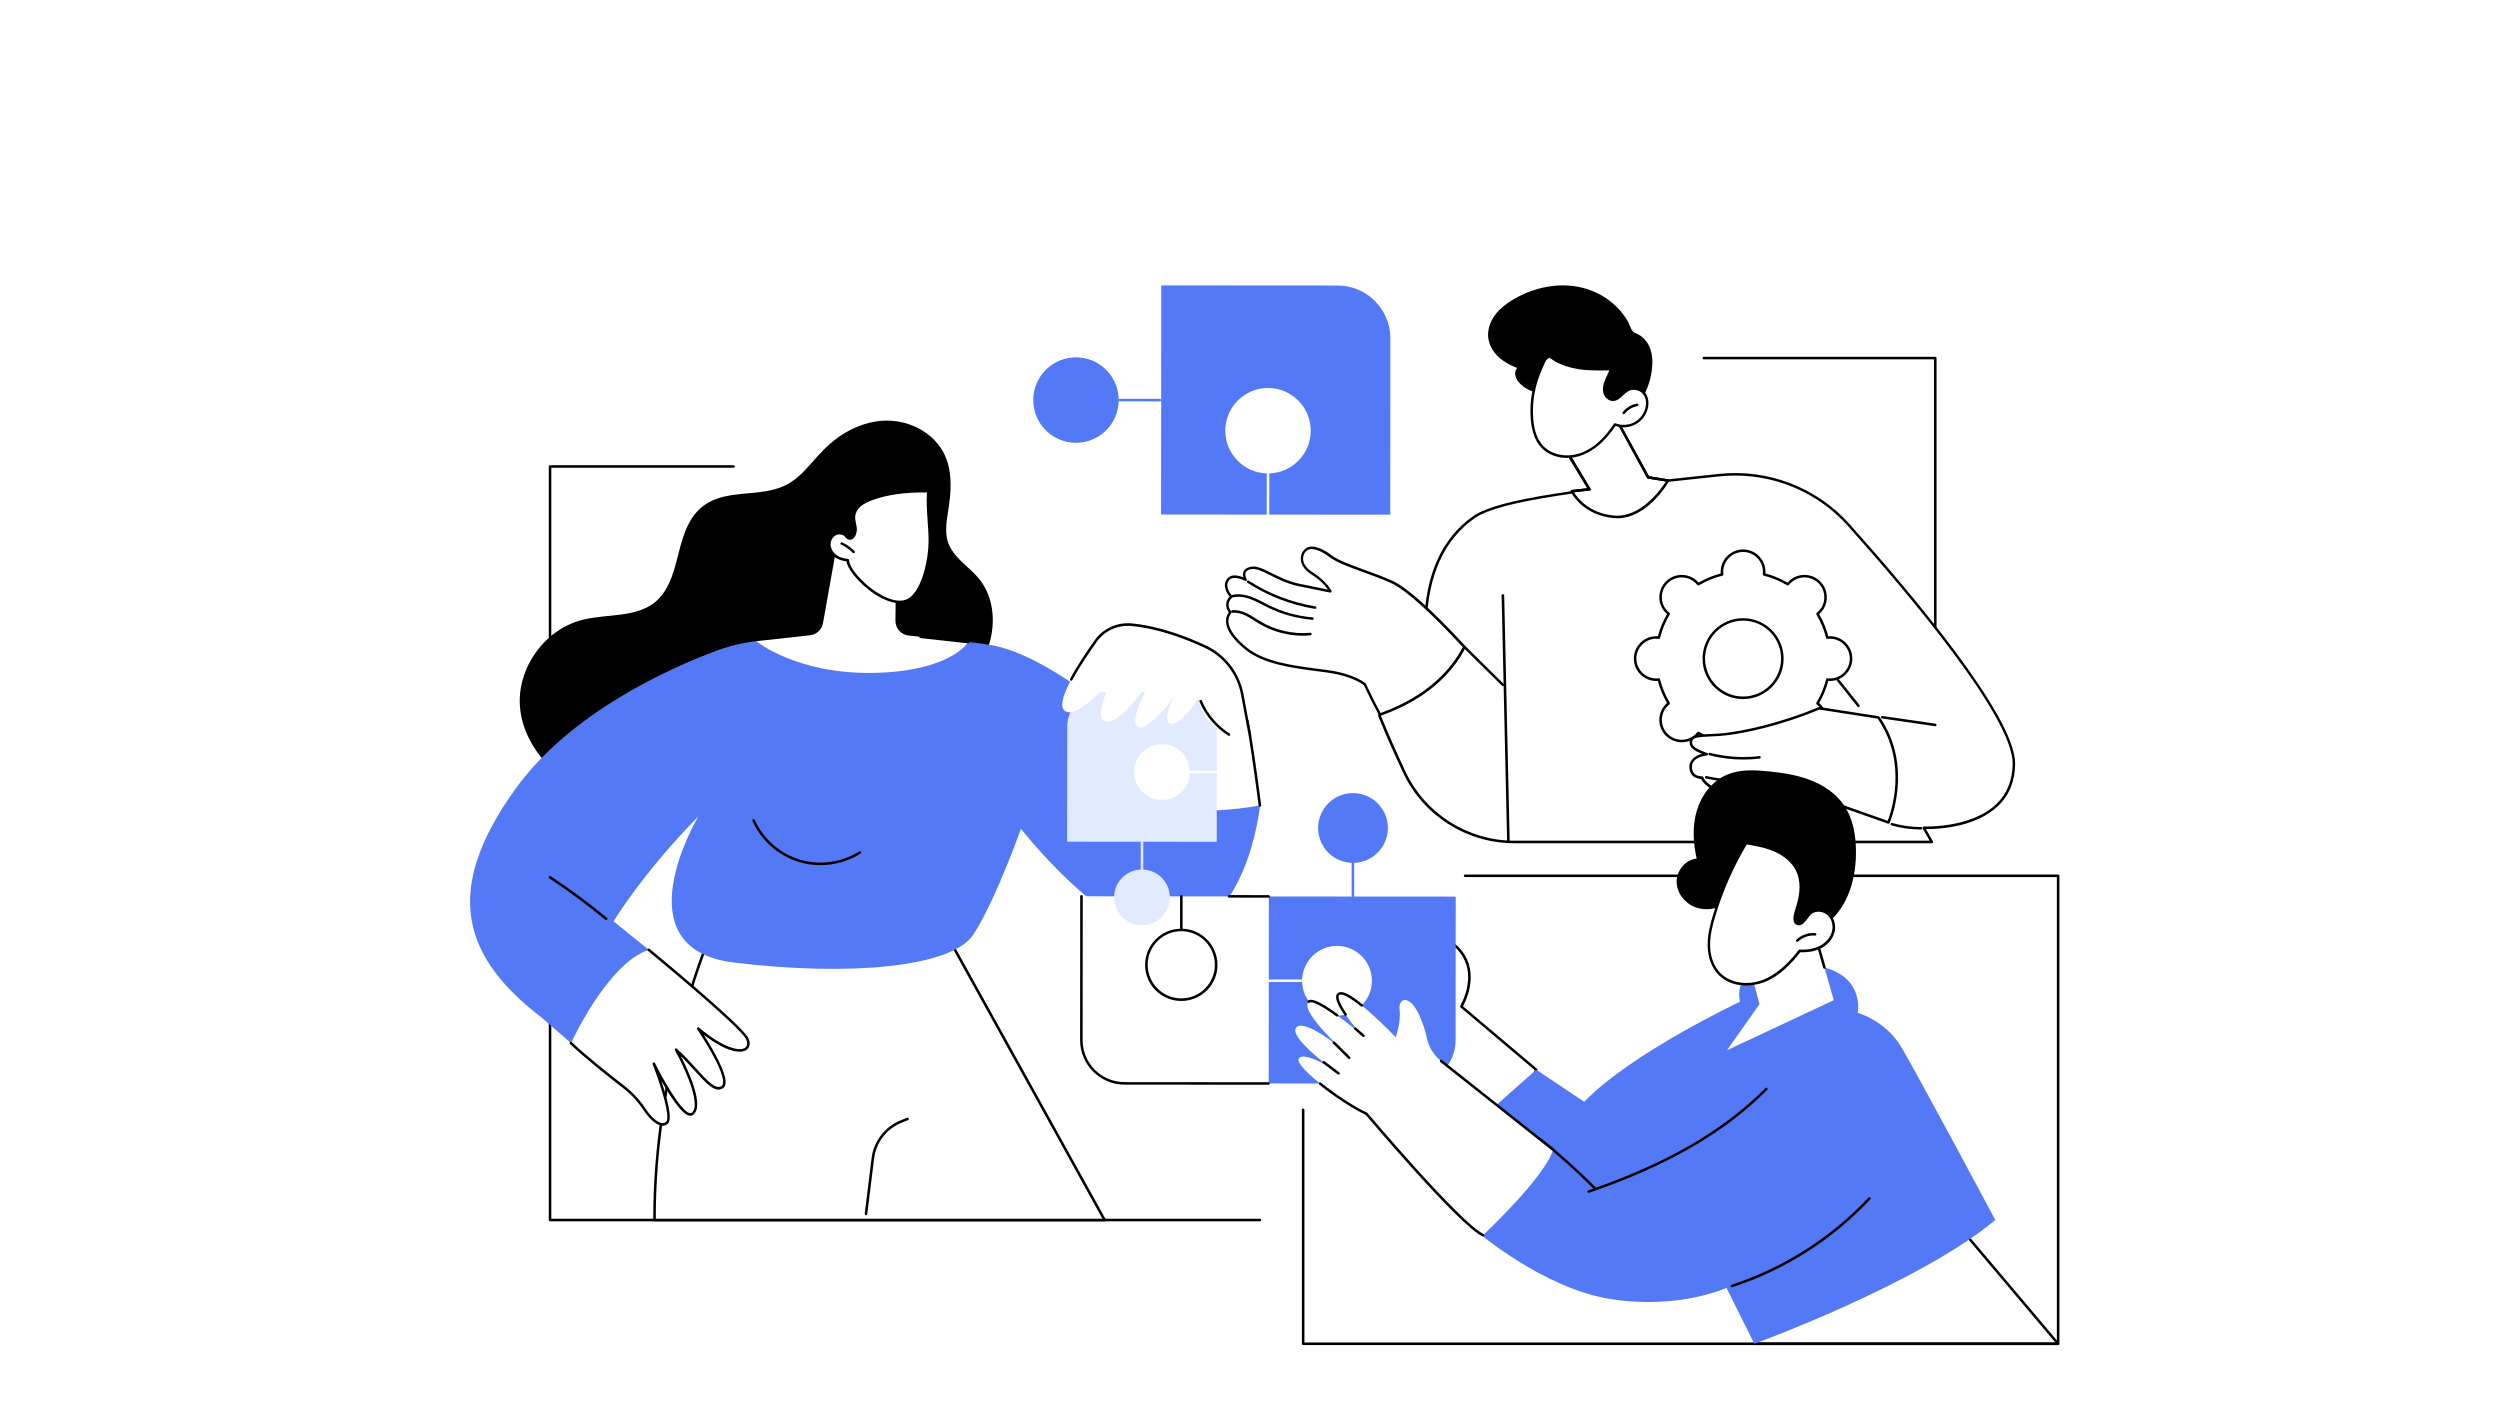 <svg xmlns="http://www.w3.org/2000/svg" xmlns:xlink="http://www.w3.org/1999/xlink" width="1920" zoomAndPan="magnify" viewBox="0 0 1440 810" height="1080" preserveAspectRatio="xMidYMid meet" version="1.0"><defs><clipPath id="0ea5d5f70f"><path d="M 749 503 L 1186.281 503 L 1186.281 775 L 749 775 Z M 749 503" clip-rule="nonzero"></path></clipPath><clipPath id="4f5e6fc60c"><path d="M 1009 700 L 1186.281 700 L 1186.281 775 L 1009 775 Z M 1009 700" clip-rule="nonzero"></path></clipPath></defs><rect x="-144" width="1728" fill="#ffffff" y="-81" height="972" fill-opacity="1"></rect><rect x="-144" width="1728" fill="#ffffff" y="-81" height="972" fill-opacity="1"></rect><path fill="#000000" d="M 1114.715 392.453 C 1114.316 392.453 1113.98 392.121 1113.98 391.719 L 1113.98 206.977 L 981.395 206.977 C 980.992 206.977 980.66 206.645 980.66 206.242 C 980.66 205.844 980.992 205.508 981.395 205.508 L 1114.715 205.508 C 1115.117 205.508 1115.449 205.844 1115.449 206.242 L 1115.449 391.719 C 1115.449 392.152 1115.117 392.453 1114.715 392.453 Z M 1114.715 392.453" fill-opacity="1" fill-rule="nonzero"></path><path fill="#ffffff" d="M 872.16 484.973 L 1112.746 484.973 L 1108.078 476.805 C 1108.078 476.805 1159.855 479.172 1160.023 439.848 C 1160.125 413.133 1102.039 343.926 1064.77 302.266 C 1046.02 281.32 1018.359 270.68 990.402 273.648 C 915.469 281.586 864.055 287.457 849.172 297.762 C 829.289 311.57 821.816 334.32 821.082 359.332 C 820.914 364.438 792.789 407.695 794.758 412.531 C 799.496 424.105 804.434 435.145 809.07 444.984 C 820.516 469.434 845.137 484.973 872.16 484.973 Z M 872.16 484.973" fill-opacity="1" fill-rule="nonzero"></path><path fill="#000000" d="M 1112.715 485.707 L 872.129 485.707 C 844.938 485.707 819.879 469.832 808.305 445.316 C 803.031 434.176 798.227 423.238 793.988 412.832 C 792.824 409.965 799.227 398.289 809.172 380.777 C 814.609 371.207 820.215 361.336 820.281 359.332 C 821.148 330.582 830.723 309.672 848.707 297.195 C 863.453 286.992 912.031 281.219 990.27 272.949 C 1018.395 269.98 1046.422 280.754 1065.27 301.801 C 1100.969 341.691 1160.824 412.633 1160.723 439.848 C 1160.691 449.82 1157.355 458.059 1150.816 464.297 C 1137.438 477.004 1115.051 477.637 1109.344 477.57 L 1113.348 484.605 C 1113.48 484.84 1113.48 485.109 1113.348 485.34 C 1113.215 485.574 1112.98 485.707 1112.715 485.707 Z M 999.512 273.918 C 996.508 273.918 993.473 274.082 990.438 274.383 C 912.398 282.621 863.988 288.359 849.539 298.398 C 831.957 310.605 822.617 331.117 821.75 359.367 C 821.684 361.633 817.41 369.273 810.473 381.512 C 803.699 393.453 794.391 409.828 795.391 412.266 C 799.629 422.637 804.434 433.543 809.672 444.684 C 821.016 468.73 845.535 484.242 872.16 484.242 L 1111.48 484.242 L 1107.441 477.168 C 1107.309 476.938 1107.309 476.637 1107.441 476.438 C 1107.574 476.203 1107.844 476.07 1108.109 476.07 C 1108.375 476.07 1135.199 477.137 1149.816 463.227 C 1156.055 457.293 1159.223 449.418 1159.289 439.848 C 1159.391 413.133 1099.77 342.488 1064.238 302.766 C 1047.723 284.355 1024.031 273.918 999.512 273.918 Z M 999.512 273.918" fill-opacity="1" fill-rule="nonzero"></path><path fill="#000000" d="M 1070.508 407.328 C 1070.309 407.328 1070.074 407.227 1069.941 407.062 L 1024.133 349.492 C 1023.867 349.16 1023.934 348.727 1024.266 348.461 C 1024.602 348.191 1025.035 348.262 1025.301 348.594 L 1071.109 406.16 C 1071.375 406.496 1071.309 406.93 1070.977 407.195 C 1070.844 407.297 1070.676 407.328 1070.508 407.328 Z M 1070.508 407.328" fill-opacity="1" fill-rule="nonzero"></path><path fill="#ffffff" d="M 1084.188 413.133 L 1114.715 417.566 Z M 1084.188 413.133" fill-opacity="1" fill-rule="nonzero"></path><path fill="#000000" d="M 1114.715 418.301 C 1114.684 418.301 1114.648 418.301 1114.617 418.301 L 1084.09 413.867 C 1083.688 413.797 1083.422 413.434 1083.453 413.031 C 1083.52 412.633 1083.887 412.363 1084.289 412.398 L 1114.816 416.832 C 1115.215 416.902 1115.484 417.266 1115.449 417.668 C 1115.383 418.035 1115.082 418.301 1114.715 418.301 Z M 1114.715 418.301" fill-opacity="1" fill-rule="nonzero"></path><path fill="#ffffff" d="M 941.859 379.344 C 941.859 386.051 947.297 391.52 954.035 391.52 C 954.535 391.52 955.035 391.484 955.504 391.418 C 956.707 396.289 958.641 400.891 961.176 405.094 C 960.777 405.395 960.41 405.727 960.074 406.062 C 955.336 410.797 955.336 418.5 960.074 423.27 C 964.812 428.008 972.52 428.008 977.289 423.27 C 977.656 422.902 977.957 422.539 978.258 422.172 C 982.461 424.707 987.066 426.641 991.938 427.84 C 991.871 428.34 991.836 428.809 991.836 429.309 C 991.836 436.012 997.277 441.48 1004.016 441.48 C 1010.754 441.48 1016.191 436.047 1016.191 429.309 C 1016.191 428.809 1016.16 428.309 1016.094 427.84 C 1020.965 426.641 1025.566 424.707 1029.773 422.172 C 1030.07 422.57 1030.406 422.938 1030.738 423.27 C 1035.477 428.008 1043.184 428.008 1047.953 423.27 C 1052.691 418.535 1052.691 410.832 1047.953 406.062 C 1047.59 405.695 1047.223 405.395 1046.855 405.094 C 1049.391 400.891 1051.324 396.289 1052.527 391.418 C 1053.027 391.484 1053.492 391.52 1053.992 391.52 C 1060.734 391.52 1066.172 386.082 1066.172 379.344 C 1066.172 372.641 1060.734 367.172 1053.992 367.172 C 1053.492 367.172 1052.992 367.203 1052.527 367.27 C 1051.324 362.402 1049.391 357.801 1046.855 353.598 C 1047.254 353.297 1047.621 352.961 1047.953 352.629 C 1052.691 347.895 1052.691 340.188 1047.953 335.418 C 1043.219 330.684 1035.512 330.684 1030.738 335.418 C 1030.371 335.785 1030.07 336.152 1029.773 336.52 C 1025.566 333.984 1020.965 332.051 1016.094 330.852 C 1016.16 330.348 1016.191 329.883 1016.191 329.383 C 1016.191 322.68 1010.754 317.207 1004.016 317.207 C 997.277 317.207 991.836 322.645 991.836 329.383 C 991.836 329.883 991.871 330.383 991.938 330.852 C 987.066 332.051 982.461 333.984 978.258 336.52 C 977.957 336.121 977.625 335.754 977.289 335.418 C 972.555 330.684 964.848 330.684 960.074 335.418 C 955.336 340.156 955.336 347.859 960.074 352.629 C 960.441 352.996 960.809 353.297 961.176 353.598 C 958.641 357.801 956.707 362.402 955.504 367.27 C 955.004 367.203 954.535 367.172 954.035 367.172 C 947.297 367.203 941.859 372.641 941.859 379.344 Z M 981.395 379.344 C 981.395 366.871 991.504 356.766 1004.016 356.766 C 1016.492 356.766 1026.637 366.871 1026.637 379.344 C 1026.637 391.82 1016.527 401.926 1004.016 401.926 C 991.535 401.957 981.395 391.82 981.395 379.344 Z M 981.395 379.344" fill-opacity="1" fill-rule="nonzero"></path><path fill="#000000" d="M 1004.016 442.215 C 996.91 442.215 991.102 436.414 991.102 429.309 C 991.102 429.008 991.102 428.707 991.137 428.375 C 986.664 427.207 982.395 425.438 978.426 423.105 C 978.227 423.336 978.023 423.57 977.789 423.77 C 972.754 428.809 964.578 428.809 959.543 423.77 C 957.105 421.336 955.77 418.102 955.77 414.664 C 955.77 411.23 957.105 407.996 959.543 405.562 C 959.742 405.359 959.977 405.16 960.207 404.926 C 957.871 400.957 956.105 396.688 954.938 392.219 C 954.602 392.254 954.305 392.254 954.004 392.254 C 946.895 392.254 941.09 386.449 941.09 379.344 C 941.09 372.242 946.895 366.438 954.004 366.438 C 954.305 366.438 954.602 366.438 954.938 366.473 C 956.105 362 957.871 357.73 960.207 353.762 C 959.977 353.562 959.742 353.363 959.543 353.129 C 957.105 350.695 955.77 347.461 955.77 344.023 C 955.77 340.59 957.105 337.352 959.543 334.918 C 964.578 329.883 972.754 329.883 977.789 334.918 C 977.992 335.117 978.191 335.352 978.426 335.586 C 982.395 333.25 986.664 331.484 991.137 330.316 C 991.102 329.984 991.102 329.684 991.102 329.383 C 991.102 322.277 996.91 316.473 1004.016 316.473 C 1011.121 316.473 1016.926 322.277 1016.926 329.383 C 1016.926 329.684 1016.926 329.984 1016.895 330.316 C 1021.363 331.484 1025.633 333.25 1029.605 335.586 C 1029.805 335.352 1030.039 335.117 1030.238 334.918 C 1035.277 329.883 1043.449 329.883 1048.488 334.918 C 1050.926 337.352 1052.258 340.59 1052.258 344.023 C 1052.258 347.461 1050.926 350.695 1048.488 353.129 C 1048.289 353.328 1048.055 353.531 1047.82 353.762 C 1050.156 357.73 1051.926 362 1053.094 366.473 C 1053.426 366.438 1053.727 366.438 1054.027 366.438 C 1061.133 366.438 1066.938 372.242 1066.938 379.344 C 1066.938 386.449 1061.133 392.254 1054.027 392.254 C 1053.727 392.254 1053.426 392.254 1053.094 392.219 C 1051.926 396.688 1050.156 400.957 1047.82 404.926 C 1048.055 405.125 1048.289 405.328 1048.488 405.562 C 1050.926 407.996 1052.258 411.23 1052.258 414.699 C 1052.258 418.133 1050.926 421.371 1048.488 423.805 C 1043.449 428.84 1035.277 428.84 1030.238 423.805 C 1030.039 423.605 1029.84 423.371 1029.605 423.137 C 1025.633 425.473 1021.363 427.238 1016.895 428.406 C 1016.926 428.742 1016.926 429.043 1016.926 429.34 C 1016.926 436.414 1011.121 442.215 1004.016 442.215 Z M 978.258 421.438 C 978.391 421.438 978.523 421.469 978.625 421.535 C 982.828 424.07 987.367 425.938 992.105 427.105 C 992.473 427.207 992.703 427.539 992.672 427.906 C 992.605 428.406 992.57 428.875 992.57 429.309 C 992.57 435.613 997.711 440.75 1004.016 440.75 C 1010.32 440.75 1015.457 435.613 1015.457 429.309 C 1015.457 428.875 1015.426 428.441 1015.359 427.906 C 1015.324 427.539 1015.559 427.207 1015.926 427.105 C 1020.695 425.938 1025.234 424.039 1029.406 421.535 C 1029.738 421.336 1030.137 421.438 1030.371 421.703 C 1030.707 422.105 1031.008 422.438 1031.273 422.738 C 1035.742 427.207 1042.984 427.207 1047.453 422.738 C 1049.621 420.57 1050.789 417.699 1050.789 414.664 C 1050.789 411.598 1049.59 408.73 1047.453 406.594 C 1047.152 406.293 1046.82 405.996 1046.422 405.695 C 1046.121 405.461 1046.055 405.059 1046.254 404.727 C 1048.789 400.523 1050.656 396.023 1051.824 391.254 C 1051.926 390.887 1052.258 390.652 1052.625 390.684 C 1053.125 390.75 1053.594 390.785 1054.027 390.785 C 1060.332 390.785 1065.473 385.648 1065.473 379.344 C 1065.473 373.043 1060.332 367.906 1054.027 367.906 C 1053.594 367.906 1053.16 367.938 1052.625 368.004 C 1052.258 368.039 1051.926 367.805 1051.824 367.438 C 1050.656 362.668 1048.754 358.164 1046.254 353.965 C 1046.055 353.629 1046.152 353.23 1046.422 352.996 C 1046.82 352.664 1047.152 352.395 1047.453 352.094 C 1049.621 349.926 1050.789 347.059 1050.789 344.023 C 1050.789 340.957 1049.59 338.086 1047.453 335.953 C 1042.984 331.484 1035.742 331.484 1031.273 335.953 C 1030.973 336.254 1030.672 336.586 1030.371 336.988 C 1030.137 337.285 1029.738 337.355 1029.406 337.152 C 1025.199 334.617 1020.664 332.75 1015.926 331.582 C 1015.559 331.484 1015.324 331.148 1015.359 330.781 C 1015.426 330.281 1015.457 329.816 1015.457 329.383 C 1015.457 323.078 1010.32 317.941 1004.016 317.941 C 997.711 317.941 992.57 323.078 992.57 329.383 C 992.57 329.816 992.605 330.25 992.672 330.781 C 992.703 331.148 992.473 331.484 992.105 331.582 C 987.332 332.75 982.797 334.652 978.625 337.152 C 978.324 337.355 977.891 337.254 977.656 336.988 C 977.324 336.586 977.023 336.219 976.758 335.953 C 972.285 331.484 965.047 331.484 960.574 335.953 C 958.406 338.121 957.238 340.988 957.238 344.023 C 957.238 347.094 958.441 349.961 960.574 352.094 C 960.875 352.395 961.211 352.695 961.609 352.996 C 961.91 353.23 961.977 353.629 961.777 353.965 C 959.242 358.164 957.371 362.703 956.203 367.438 C 956.105 367.805 955.77 368.039 955.402 368.004 C 954.871 367.938 954.438 367.906 954.004 367.906 C 947.695 367.906 942.559 373.043 942.559 379.344 C 942.559 385.648 947.695 390.785 954.004 390.785 C 954.438 390.785 954.871 390.75 955.402 390.684 C 955.77 390.617 956.105 390.887 956.203 391.254 C 957.371 396.023 959.273 400.559 961.777 404.727 C 961.977 405.059 961.875 405.461 961.609 405.695 C 961.211 406.027 960.875 406.328 960.574 406.594 C 958.406 408.762 957.238 411.633 957.238 414.664 C 957.238 417.734 958.441 420.602 960.574 422.738 C 965.047 427.207 972.285 427.207 976.758 422.738 C 977.059 422.438 977.355 422.105 977.656 421.703 C 977.824 421.535 978.023 421.438 978.258 421.438 Z M 1004.016 402.691 C 991.137 402.691 980.66 392.219 980.66 379.379 C 980.66 366.504 991.137 356.066 1004.016 356.066 C 1016.895 356.066 1027.371 366.539 1027.371 379.379 C 1027.371 392.219 1016.895 402.691 1004.016 402.691 Z M 1004.016 357.5 C 991.969 357.5 982.129 367.305 982.129 379.344 C 982.129 391.387 991.938 401.191 1004.016 401.191 C 1016.094 401.191 1025.902 391.387 1025.902 379.344 C 1025.902 367.305 1016.094 357.5 1004.016 357.5 Z M 1004.016 357.5" fill-opacity="1" fill-rule="nonzero"></path><path fill="#ffffff" d="M 1087.723 473.734 C 1087.723 473.734 1101.871 441.816 1081.918 413.266 L 1047.789 407.961 C 1047.789 407.961 1023.465 418.703 996.477 422.539 C 982.996 424.473 974.121 422.172 973.922 427.508 C 973.789 431.043 978.227 432.543 983.098 434.445 C 983.098 434.445 973.789 435.078 973.789 441.715 C 973.82 448.352 980.328 447.918 980.328 447.918 C 980.328 447.918 982.43 454.988 997.543 457.324 C 997.543 457.324 1002.879 463.293 1018.027 462.793 C 1033.176 462.293 1047.754 459.594 1047.754 459.594 Z M 1087.723 473.734" fill-opacity="1" fill-rule="nonzero"></path><path fill="#000000" d="M 1087.723 474.469 C 1087.656 474.469 1087.559 474.469 1087.492 474.434 L 1047.723 460.395 C 1045.918 460.727 1032.176 463.094 1018.062 463.562 C 1004.113 464.027 998.309 459.125 997.207 458.059 C 984.23 455.992 980.66 450.422 979.859 448.688 C 978.859 448.652 976.691 448.387 975.055 446.887 C 973.754 445.684 973.086 443.949 973.086 441.781 C 973.086 437.281 977.023 435.078 980.395 434.211 C 976.457 432.645 973.086 430.91 973.219 427.539 C 973.387 423.305 977.859 423.105 984.664 422.805 C 987.898 422.672 991.938 422.504 996.406 421.836 C 1022.965 418.035 1047.289 407.43 1047.52 407.297 C 1047.656 407.227 1047.789 407.227 1047.922 407.227 L 1082.055 412.531 C 1082.254 412.566 1082.418 412.664 1082.555 412.832 C 1102.504 441.383 1088.559 473.699 1088.426 474.035 C 1088.293 474.301 1088.023 474.469 1087.723 474.469 Z M 1047.789 458.891 C 1047.855 458.891 1047.953 458.891 1048.023 458.926 L 1087.324 472.801 C 1089.125 468.23 1099.203 439.547 1081.52 413.934 L 1047.887 408.73 C 1045.484 409.762 1022.066 419.637 996.609 423.27 C 992.07 423.906 988 424.105 984.699 424.238 C 977.824 424.539 974.754 424.773 974.656 427.539 C 974.555 430.344 978.227 431.777 982.461 433.41 L 983.363 433.742 C 983.695 433.879 983.863 434.211 983.828 434.543 C 983.762 434.879 983.496 435.145 983.164 435.18 C 983.062 435.18 974.52 435.844 974.555 441.715 C 974.555 443.484 975.055 444.852 976.055 445.75 C 977.758 447.32 980.293 447.152 980.328 447.152 C 980.66 447.152 980.992 447.352 981.094 447.684 C 981.129 447.754 983.363 454.355 997.742 456.59 C 997.91 456.625 998.074 456.691 998.176 456.824 C 998.211 456.891 1003.516 462.527 1018.094 462.062 C 1033.008 461.559 1047.59 458.891 1047.723 458.891 C 1047.688 458.891 1047.754 458.891 1047.789 458.891 Z M 1047.789 458.891" fill-opacity="1" fill-rule="nonzero"></path><path fill="#000000" d="M 1004.281 437.512 C 997.676 437.512 991.102 436.711 984.629 435.078 C 984.23 434.977 983.996 434.578 984.098 434.176 C 984.195 433.777 984.598 433.543 984.996 433.645 C 994.305 435.98 1003.848 436.613 1013.391 435.512 C 1013.789 435.477 1014.156 435.746 1014.191 436.145 C 1014.223 436.547 1013.957 436.914 1013.559 436.945 C 1010.453 437.348 1007.352 437.512 1004.281 437.512 Z M 1004.281 437.512" fill-opacity="1" fill-rule="nonzero"></path><path fill="#000000" d="M 1007.086 450.988 C 998.875 450.988 990.703 450.152 982.664 448.453 C 982.262 448.387 981.996 447.984 982.094 447.586 C 982.16 447.184 982.562 446.918 982.961 447.02 C 993.504 449.219 1004.316 449.988 1015.059 449.254 C 1015.457 449.254 1015.824 449.52 1015.824 449.922 C 1015.859 450.32 1015.559 450.688 1015.16 450.688 C 1012.457 450.887 1009.754 450.988 1007.086 450.988 Z M 1007.086 450.988" fill-opacity="1" fill-rule="nonzero"></path><path fill="#000000" d="M 1012.422 459.391 C 1008.051 459.391 1003.648 458.793 999.445 457.625 C 999.043 457.523 998.809 457.125 998.945 456.723 C 999.043 456.324 999.445 456.09 999.844 456.223 C 1006.719 458.16 1014.059 458.457 1021.062 457.156 C 1021.465 457.09 1021.832 457.359 1021.93 457.758 C 1022 458.16 1021.73 458.523 1021.332 458.625 C 1018.395 459.125 1015.391 459.391 1012.422 459.391 Z M 1012.422 459.391" fill-opacity="1" fill-rule="nonzero"></path><path fill="#000000" d="M 1106.477 477.805 C 1100.738 477.805 1094.996 477.004 1089.461 475.434 C 1089.059 475.336 1088.859 474.902 1088.961 474.535 C 1089.059 474.133 1089.461 473.902 1089.859 474.035 C 1095.266 475.57 1100.836 476.371 1106.477 476.371 C 1106.875 476.371 1107.211 476.703 1107.211 477.102 C 1107.211 477.469 1106.875 477.805 1106.477 477.805 Z M 1106.477 477.805" fill-opacity="1" fill-rule="nonzero"></path><path fill="#000000" d="M 865.656 395.223 C 865.457 395.223 865.289 395.156 865.156 395.02 L 843 373.176 C 842.703 372.875 842.703 372.441 843 372.141 C 843.301 371.84 843.734 371.84 844.035 372.141 L 866.188 393.988 C 866.488 394.289 866.488 394.723 866.188 395.02 C 866.023 395.156 865.82 395.223 865.656 395.223 Z M 865.656 395.223" fill-opacity="1" fill-rule="nonzero"></path><path fill="#ffffff" d="M 709.18 343.691 C 709.18 343.691 705.176 339.453 706.445 335.551 C 707.711 331.648 711.48 331.082 717.586 333.953 C 717.586 333.953 714.152 328.582 720.355 327.18 C 726.562 325.781 734.871 334.184 748.25 336.953 C 761.629 339.723 766.332 340.621 766.332 340.621 C 766.332 340.621 763.527 335.086 755.754 330.281 C 747.98 325.48 749.016 318.809 752.688 316.34 C 755.82 314.238 761.461 316.574 766.332 320.309 C 772.703 325.246 788.652 329.316 801.562 335.152 C 811.371 339.59 828.188 356.098 843.469 372.641 C 837.262 384.715 823.785 401.391 794.859 411.598 C 791.32 405.027 788.387 399.09 786.117 394.219 C 786.117 394.219 779.977 388.852 764.762 386.715 C 749.516 384.582 729.465 383.047 717.82 373.676 C 706.211 364.305 705.043 357.066 708.613 352.695 C 708.68 352.695 704.477 348.125 709.18 343.691 Z M 709.18 343.691" fill-opacity="1" fill-rule="nonzero"></path><path fill="#000000" d="M 794.891 412.332 C 794.625 412.332 794.391 412.199 794.258 411.93 C 791.02 405.926 788.02 399.957 785.582 394.652 C 784.68 393.953 778.41 389.316 764.695 387.418 C 762.895 387.148 761.027 386.918 759.125 386.684 C 744.445 384.781 727.828 382.613 717.422 374.242 C 710.449 368.641 706.676 363.402 706.211 358.668 C 705.977 356.465 706.512 354.43 707.777 352.695 C 706.812 351.363 704.676 347.492 708.246 343.656 C 707.176 342.324 704.676 338.754 705.809 335.32 C 706.344 333.652 707.344 332.484 708.711 331.883 C 710.547 331.082 713.051 331.316 716.219 332.551 C 715.953 331.617 715.785 330.418 716.254 329.281 C 716.82 327.883 718.188 326.949 720.258 326.48 C 723.727 325.68 727.598 327.648 732.469 330.082 C 736.973 332.352 742.109 334.918 748.48 336.254 C 757.422 338.121 762.527 339.121 764.898 339.59 C 763.562 337.688 760.66 334.117 755.453 330.918 C 750.148 327.648 749.281 323.879 749.25 321.91 C 749.184 319.41 750.352 317.109 752.352 315.742 C 756.023 313.273 762.227 316.176 766.832 319.742 C 770.602 322.645 778.008 325.348 785.883 328.215 C 791.254 330.148 796.793 332.184 801.93 334.484 C 810.305 338.254 824.484 350.93 844.102 372.141 C 844.301 372.375 844.371 372.707 844.203 372.977 C 837.93 385.25 824.316 402.023 795.191 412.266 C 795.059 412.297 794.957 412.332 794.891 412.332 Z M 711.148 332.883 C 710.414 332.883 709.781 333.02 709.246 333.25 C 708.246 333.684 707.543 334.52 707.145 335.785 C 706.043 339.223 709.68 343.156 709.715 343.191 C 709.98 343.492 709.98 343.957 709.68 344.223 C 705.574 348.094 709.047 352.027 709.18 352.195 C 709.414 352.461 709.445 352.863 709.211 353.164 C 707.945 354.695 707.41 356.5 707.609 358.531 C 708.047 362.77 711.75 367.805 718.289 373.109 C 728.363 381.246 744.777 383.379 759.258 385.25 C 761.195 385.48 763.062 385.75 764.863 385.98 C 780.145 388.117 786.352 393.422 786.617 393.652 C 786.684 393.719 786.75 393.82 786.785 393.887 C 789.152 399.059 792.055 404.828 795.191 410.695 C 823.082 400.691 836.328 384.68 842.566 372.773 C 823.551 352.195 809.238 339.422 801.23 335.82 C 796.125 333.52 790.621 331.516 785.281 329.582 C 777.309 326.68 769.801 323.945 765.832 320.91 C 760.559 316.84 755.555 315.273 753.051 316.941 C 751.453 318.008 750.551 319.844 750.582 321.879 C 750.652 324.746 752.586 327.516 756.09 329.648 C 763.93 334.52 766.797 340.055 766.934 340.289 C 767.066 340.555 767.031 340.824 766.867 341.055 C 766.699 341.289 766.43 341.391 766.133 341.324 C 766.098 341.324 761.262 340.391 748.047 337.652 C 741.477 336.285 736.039 333.551 731.699 331.352 C 727.062 329.016 723.426 327.18 720.457 327.848 C 718.887 328.215 717.887 328.848 717.488 329.781 C 716.82 331.418 718.121 333.484 718.121 333.52 C 718.289 333.785 718.254 334.152 718.055 334.387 C 717.855 334.617 717.488 334.719 717.188 334.551 C 714.816 333.453 712.781 332.883 711.148 332.883 Z M 711.148 332.883" fill-opacity="1" fill-rule="nonzero"></path><path fill="#000000" d="M 750.516 366.172 C 741.742 366.172 732.969 363.801 725.395 359.332 C 724.461 358.801 723.559 358.199 722.66 357.633 C 721.125 356.664 719.555 355.664 717.953 354.832 C 715.051 353.363 712.348 352.73 709.945 352.961 C 709.547 352.996 709.18 352.695 709.145 352.297 C 709.113 351.895 709.414 351.527 709.812 351.496 C 712.484 351.227 715.453 351.895 718.621 353.496 C 720.324 354.363 721.926 355.363 723.461 356.363 C 724.328 356.934 725.227 357.5 726.129 358.031 C 734.668 363.102 744.812 365.371 754.723 364.469 C 755.121 364.438 755.488 364.738 755.523 365.137 C 755.555 365.535 755.254 365.902 754.855 365.938 C 753.418 366.105 751.953 366.172 750.516 366.172 Z M 750.516 366.172" fill-opacity="1" fill-rule="nonzero"></path><path fill="#000000" d="M 755.988 357.031 C 755.957 357.031 755.957 357.031 755.922 357.031 C 747.047 356.266 738.473 353.898 730.465 349.996 C 729.43 349.492 728.398 348.961 727.363 348.426 C 725.16 347.293 722.891 346.094 720.555 345.227 C 716.688 343.758 713.184 343.391 710.148 344.09 C 709.746 344.191 709.348 343.957 709.246 343.559 C 709.145 343.156 709.414 342.758 709.781 342.691 C 713.082 341.891 716.887 342.289 721.059 343.859 C 723.461 344.758 725.793 345.957 728.031 347.125 C 729.031 347.66 730.066 348.191 731.098 348.695 C 738.941 352.527 747.348 354.863 756.023 355.598 C 756.422 355.633 756.723 355.996 756.688 356.398 C 756.688 356.73 756.391 357.031 755.988 357.031 Z M 755.988 357.031" fill-opacity="1" fill-rule="nonzero"></path><path fill="#000000" d="M 757.523 350.695 C 757.488 350.695 757.457 350.695 757.391 350.695 C 743.645 348.461 730.199 343.258 718.52 335.688 C 718.188 335.453 718.086 335.02 718.32 334.684 C 718.555 334.352 718.988 334.25 719.32 334.484 C 730.832 341.957 744.078 347.059 757.625 349.262 C 758.023 349.328 758.289 349.695 758.223 350.094 C 758.191 350.461 757.855 350.695 757.523 350.695 Z M 757.523 350.695" fill-opacity="1" fill-rule="nonzero"></path><path fill="#000000" d="M 868.824 485.609 C 868.426 485.609 868.09 485.273 868.09 484.875 L 864.922 342.992 C 864.922 342.59 865.223 342.258 865.656 342.223 C 866.055 342.191 866.391 342.523 866.422 342.957 L 869.594 484.84 C 869.559 485.273 869.227 485.609 868.824 485.609 Z M 868.824 485.609" fill-opacity="1" fill-rule="nonzero"></path><path fill="#ffffff" d="M 905.457 282.953 C 905.457 282.953 911.562 296.098 929.68 297.695 C 947.797 299.297 960.777 276.816 960.777 276.816 L 949.363 274.984 L 929.18 238.094 L 899.621 255.473 L 915.5 281.82 Z M 905.457 282.953" fill-opacity="1" fill-rule="nonzero"></path><path fill="#000000" d="M 931.582 298.531 C 930.949 298.531 930.281 298.496 929.613 298.43 C 911.266 296.797 904.824 283.387 904.758 283.254 C 904.656 283.055 904.656 282.789 904.793 282.586 C 904.926 282.387 905.125 282.254 905.359 282.223 L 914.266 281.219 L 898.953 255.84 C 898.852 255.672 898.82 255.473 898.887 255.273 C 898.918 255.07 899.051 254.906 899.219 254.805 L 928.781 237.43 C 928.945 237.328 929.148 237.293 929.348 237.359 C 929.547 237.43 929.715 237.527 929.781 237.727 L 949.801 274.281 L 960.875 276.086 C 961.109 276.117 961.309 276.285 961.41 276.484 C 961.508 276.719 961.508 276.953 961.375 277.152 C 960.91 278.086 948.93 298.531 931.582 298.531 Z M 906.625 283.555 C 908.395 286.523 915.066 295.664 929.746 296.965 C 945.129 298.332 956.906 281.52 959.574 277.352 L 949.23 275.684 C 949 275.652 948.797 275.516 948.699 275.316 L 928.914 239.094 L 900.652 255.707 L 916.137 281.453 C 916.27 281.652 916.27 281.922 916.168 282.152 C 916.066 282.387 915.836 282.52 915.602 282.555 Z M 906.625 283.555" fill-opacity="1" fill-rule="nonzero"></path><path fill="#000000" d="M 905.457 283.688 C 905.09 283.688 904.758 283.422 904.723 283.02 C 904.691 282.621 904.957 282.254 905.359 282.223 L 914.266 281.219 L 898.953 255.84 C 898.852 255.672 898.82 255.473 898.887 255.273 C 898.918 255.07 899.051 254.906 899.219 254.805 L 928.781 237.43 C 928.945 237.328 929.148 237.293 929.348 237.359 C 929.547 237.43 929.715 237.527 929.781 237.727 L 949.801 274.281 L 960.875 276.082 C 961.277 276.152 961.543 276.516 961.477 276.918 C 961.41 277.316 961.043 277.586 960.641 277.52 L 949.23 275.684 C 949 275.652 948.797 275.516 948.699 275.316 L 928.914 239.094 L 900.652 255.707 L 916.137 281.453 C 916.27 281.652 916.27 281.922 916.168 282.152 C 916.066 282.387 915.836 282.52 915.602 282.555 L 905.559 283.688 C 905.523 283.688 905.492 283.688 905.457 283.688 Z M 905.457 283.688" fill-opacity="1" fill-rule="nonzero"></path><path fill="#000000" d="M 910.965 165.617 C 897.785 162.516 883.605 165.484 871.93 172.324 C 867.859 174.723 863.988 177.625 861.152 181.43 C 858.348 185.23 856.648 190.031 857.246 194.734 C 857.781 198.906 860.082 202.742 863.152 205.609 C 866.223 208.477 870.027 210.477 873.965 211.98 C 871.629 214.082 872.895 218.051 874.996 220.383 C 878.199 223.988 882.938 226.188 887.742 226.254 C 892.547 226.32 897.383 224.285 900.652 220.785 C 903.121 226.188 906.492 231.289 911.129 235.027 C 915.734 238.762 921.672 241.098 927.613 240.695 C 934.051 240.262 940.055 236.629 944.125 231.59 C 948.195 226.555 950.434 220.25 951.367 213.848 C 952.035 209.312 952 204.543 950.301 200.273 C 948.996 196.969 946.562 194.035 943.328 192.469 C 941.727 191.699 940.957 191.668 940.023 190.234 C 939.055 188.766 938.59 186.797 937.723 185.262 C 934.152 178.926 928.715 173.723 922.441 170.121 C 918.836 168.086 914.969 166.551 910.965 165.617 Z M 910.965 165.617" fill-opacity="1" fill-rule="nonzero"></path><path fill="#ffffff" d="M 882.438 241.23 C 882.906 247.035 884.371 253.105 888.344 257.371 C 894.082 263.543 903.992 264.445 911.797 261.273 C 919.605 258.105 925.578 251.57 930.246 244.531 C 933.984 246.031 938.387 245.734 941.891 243.766 C 945.395 241.797 947.93 238.195 948.633 234.227 C 949.098 231.559 948.664 228.621 946.961 226.488 C 944.762 223.754 940.457 222.953 937.422 224.719 C 934.383 226.453 932.316 230.391 928.812 230.223 C 926.477 230.125 924.641 227.988 924.176 225.723 C 923.707 223.453 924.375 221.086 925.277 218.949 C 926.176 216.816 927.344 214.781 927.945 212.512 C 921.707 212.68 915.469 212.812 909.297 211.848 C 904.59 211.113 899.953 209.711 895.816 207.309 C 893.98 206.242 892.715 204.574 890.879 206.109 C 889.379 207.375 888.309 210.711 887.508 212.48 C 883.473 221.418 881.672 231.426 882.438 241.23 Z M 882.438 241.23" fill-opacity="1" fill-rule="nonzero"></path><path fill="#000000" d="M 902.656 263.777 C 896.883 263.777 891.414 261.707 887.809 257.84 C 884.273 254.039 882.27 248.633 881.703 241.262 C 880.938 231.391 882.703 221.316 886.84 212.145 C 887.008 211.746 887.207 211.277 887.41 210.777 C 888.141 208.91 889.078 206.609 890.41 205.543 C 892.281 203.977 893.781 205.043 895.117 205.977 C 895.449 206.211 895.816 206.477 896.184 206.676 C 899.887 208.844 904.324 210.344 909.395 211.145 C 915.5 212.078 921.805 211.945 927.914 211.777 C 928.145 211.777 928.379 211.879 928.512 212.047 C 928.645 212.246 928.715 212.48 928.645 212.68 C 928.211 214.246 927.512 215.75 926.844 217.184 C 926.543 217.848 926.211 218.516 925.945 219.219 C 924.875 221.785 924.543 223.785 924.875 225.555 C 925.242 227.387 926.746 229.391 928.812 229.457 C 930.715 229.523 932.25 228.121 933.852 226.59 C 934.82 225.652 935.852 224.719 937.02 224.02 C 940.391 222.086 945.094 222.953 947.496 225.988 C 949.199 228.09 949.867 231.125 949.332 234.293 C 948.633 238.496 945.961 242.266 942.227 244.332 C 938.688 246.332 934.352 246.668 930.516 245.332 C 924.875 253.672 918.836 259.074 912.062 261.844 C 909.027 263.176 905.793 263.777 902.656 263.777 Z M 892.348 206.242 C 892.012 206.242 891.711 206.375 891.344 206.676 C 890.312 207.543 889.445 209.746 888.777 211.344 C 888.578 211.879 888.375 212.348 888.176 212.781 C 884.141 221.719 882.402 231.523 883.137 241.164 C 883.672 248.168 885.574 253.305 888.875 256.84 C 894.016 262.344 903.324 263.875 911.531 260.543 C 918.168 257.84 924.074 252.469 929.648 244.098 C 929.848 243.797 930.215 243.699 930.547 243.832 C 934.051 245.23 938.254 244.965 941.559 243.133 C 944.859 241.297 947.297 237.828 947.93 234.125 C 948.398 231.359 947.832 228.758 946.395 226.988 C 944.395 224.52 940.523 223.785 937.789 225.387 C 936.754 225.988 935.82 226.855 934.887 227.723 C 933.117 229.391 931.316 231.09 928.781 230.992 C 925.977 230.855 923.941 228.254 923.441 225.887 C 923.008 223.82 923.375 221.52 924.574 218.684 C 924.875 217.984 925.176 217.281 925.512 216.617 C 926.043 215.48 926.543 214.414 926.91 213.312 C 921.074 213.445 915.066 213.547 909.16 212.613 C 903.922 211.812 899.285 210.246 895.414 207.977 C 894.98 207.742 894.613 207.477 894.25 207.211 C 893.414 206.609 892.879 206.242 892.348 206.242 Z M 892.348 206.242" fill-opacity="1" fill-rule="nonzero"></path><path fill="#000000" d="M 935.254 238.594 C 935.086 238.594 934.918 238.527 934.785 238.43 C 934.453 238.16 934.418 237.727 934.652 237.395 C 936.652 234.859 939.656 233.059 942.859 232.457 C 943.258 232.391 943.625 232.66 943.727 233.059 C 943.793 233.457 943.527 233.824 943.125 233.926 C 940.258 234.426 937.586 236.027 935.82 238.328 C 935.652 238.496 935.453 238.594 935.254 238.594 Z M 935.254 238.594" fill-opacity="1" fill-rule="nonzero"></path><path fill="#000000" d="M 725.727 703.469 L 316.82 703.469 C 316.422 703.469 316.086 703.137 316.086 702.738 L 316.086 268.68 C 316.086 268.281 316.422 267.945 316.82 267.945 L 422.551 267.945 C 422.953 267.945 423.285 268.281 423.285 268.68 C 423.285 269.078 422.953 269.414 422.551 269.414 L 317.555 269.414 L 317.555 702.004 L 725.727 702.004 C 726.129 702.004 726.461 702.336 726.461 702.738 C 726.461 703.137 726.16 703.469 725.727 703.469 Z M 725.727 703.469" fill-opacity="1" fill-rule="nonzero"></path><path fill="#000000" d="M 571.82 355.664 C 571.586 348.695 569.688 341.723 565.781 335.887 C 561.91 330.051 556.039 326.047 551.367 320.91 C 548.867 318.141 546.766 315.008 545.766 311.371 C 544.664 307.336 544.895 303.133 545.43 299.031 C 546.496 291.094 550.77 272.949 542.859 259.574 C 535.922 247.832 521.977 241.562 508.664 242.332 C 501.125 242.766 493.816 245.23 487.309 249 C 480.703 252.805 475.234 257.906 470.195 263.578 C 465.125 269.246 460.188 275.418 453.348 279.051 C 447.105 282.387 439.902 283.289 432.961 283.957 C 426.09 284.621 419.016 285.023 412.477 287.426 C 406.703 289.523 401.934 293.293 398.598 298.43 C 392.023 308.504 391.055 321.012 386.984 332.082 C 384.918 337.688 381.949 343.059 377.242 346.895 C 371.605 351.461 364.363 353.098 357.324 354.031 C 350.117 354.965 342.812 355.23 335.738 356.965 C 329.434 358.5 323.562 361.469 318.457 365.469 C 308.281 373.508 301.242 385.617 299.672 398.523 C 297.973 412.566 303.441 426.371 312.383 437.012 C 322.395 448.918 336.305 456.523 351.055 460.961 C 366.035 465.43 381.914 467.129 397.496 467.23 C 412.309 467.332 427.121 465.797 441.637 462.762 C 456.148 459.691 470.328 455.125 483.875 449.121 C 497.418 443.117 510.332 435.711 522.309 427.008 C 534.422 418.203 545.863 408.062 555.406 396.488 C 564.98 384.949 572.355 371.008 571.82 355.664 Z M 571.82 355.664" fill-opacity="1" fill-rule="nonzero"></path><path fill="#ffffff" d="M 408.305 540.906 C 408.305 540.906 376.609 615.152 377.043 702.738 L 636.312 702.738 L 538.723 526.598 Z M 408.305 540.906" fill-opacity="1" fill-rule="nonzero"></path><path fill="#000000" d="M 636.281 703.469 L 377.012 703.469 C 376.609 703.469 376.277 703.137 376.277 702.738 C 375.844 616.02 407.305 541.34 407.605 540.605 C 407.703 540.375 407.938 540.207 408.203 540.172 L 538.625 525.863 C 538.926 525.832 539.191 525.965 539.359 526.23 L 636.914 702.371 C 637.047 702.602 637.047 702.871 636.914 703.102 C 636.781 703.336 636.547 703.469 636.281 703.469 Z M 377.742 702.004 L 635.012 702.004 L 538.289 527.398 L 408.805 541.609 C 406.336 547.543 377.512 619.152 377.742 702.004 Z M 377.742 702.004" fill-opacity="1" fill-rule="nonzero"></path><path fill="#000000" d="M 498.82 699.934 C 498.789 699.934 498.754 699.934 498.723 699.934 C 498.32 699.902 498.02 699.535 498.086 699.102 L 502.023 667.117 C 503.227 657.375 509.633 649.039 518.707 645.336 L 522.441 643.836 C 522.809 643.668 523.242 643.867 523.41 644.234 C 523.578 644.602 523.375 645.035 523.008 645.203 L 519.273 646.703 C 510.664 650.207 504.625 658.078 503.492 667.281 L 499.555 699.27 C 499.488 699.668 499.188 699.934 498.82 699.934 Z M 498.82 699.934" fill-opacity="1" fill-rule="nonzero"></path><path fill="#5479f7" d="M 353.387 530.668 C 353.387 530.668 371.039 501.785 402.199 470.332 C 402.199 470.332 356.625 546.445 422.887 554.449 C 489.145 562.453 548 557.25 560.543 538.438 C 573.055 519.629 588.07 477.371 588.07 477.371 C 588.07 477.371 636.281 539.34 671.812 538.438 C 718.52 537.273 725.762 463.996 725.762 463.996 L 692.496 431.41 L 679.32 444.316 C 679.32 444.316 614.258 379.844 572.121 371.809 C 539.426 365.57 470.863 367.637 441.77 368.871 C 431.961 369.305 422.285 371.242 413.074 374.676 C 385.883 384.781 328.664 410.23 296.836 454.488 C 254.031 513.957 267.309 551.914 312.184 586.301 L 338.406 609.082 L 385.449 556.617 Z M 353.387 530.668" fill-opacity="1" fill-rule="nonzero"></path><path fill="#000000" d="M 472.496 498.316 C 468.359 498.316 464.188 497.715 460.219 496.516 C 448.41 492.945 438.398 484.105 433.395 472.832 C 433.227 472.469 433.395 472.035 433.762 471.867 C 434.129 471.699 434.562 471.867 434.73 472.234 C 439.566 483.105 449.242 491.645 460.652 495.113 C 472.062 498.551 484.84 496.816 494.918 490.41 C 495.25 490.176 495.719 490.312 495.918 490.645 C 496.152 490.977 496.02 491.445 495.684 491.645 C 488.777 496.047 480.637 498.316 472.496 498.316 Z M 472.496 498.316" fill-opacity="1" fill-rule="nonzero"></path><path fill="#000000" d="M 660.934 465.73 C 660.77 465.73 660.57 465.664 660.434 465.531 C 660.133 465.262 660.133 464.797 660.402 464.496 L 676.715 447.184 C 676.984 446.887 677.449 446.887 677.75 447.152 C 678.051 447.418 678.051 447.887 677.785 448.188 L 661.469 465.496 C 661.301 465.664 661.137 465.73 660.934 465.73 Z M 660.934 465.73" fill-opacity="1" fill-rule="nonzero"></path><path fill="#000000" d="M 349.086 529.934 C 348.918 529.934 348.75 529.867 348.617 529.766 C 338.375 521.297 327.531 513.289 316.422 505.953 C 316.086 505.719 315.988 505.285 316.223 504.918 C 316.453 504.586 316.887 504.484 317.254 504.719 C 328.398 512.09 339.277 520.129 349.586 528.633 C 349.887 528.898 349.953 529.367 349.684 529.668 C 349.52 529.836 349.285 529.934 349.086 529.934 Z M 349.086 529.934" fill-opacity="1" fill-rule="nonzero"></path><path fill="#ffffff" d="M 328.898 600.844 C 328.898 600.844 349.953 554.75 373.707 547.109 C 373.707 547.109 426.289 590.305 430.293 598.008 C 434.297 605.711 424.086 610.914 402.199 592.504 C 402.199 592.504 422.551 622.254 415.98 626.293 C 410.105 629.895 402.199 616.152 389.422 604.645 C 389.422 604.645 406.738 635.598 398.863 641.566 C 393.09 645.938 376.645 612.75 376.645 612.75 C 376.645 612.75 388.285 642.434 384.316 646.602 C 381.246 649.805 375.641 645.602 371.305 639.066 C 368.035 634.098 363.93 629.727 359.227 626.09 C 350.688 619.453 337.605 609.082 328.898 600.844 Z M 328.898 600.844" fill-opacity="1" fill-rule="nonzero"></path><path fill="#000000" d="M 381.746 648.402 C 381.613 648.402 381.449 648.402 381.312 648.371 C 378.176 648.105 374.176 644.734 370.672 639.434 C 367.434 634.531 363.43 630.227 358.762 626.625 C 349.617 619.555 336.941 609.449 328.367 601.375 C 328.066 601.109 328.066 600.645 328.332 600.344 C 328.598 600.043 329.066 600.043 329.367 600.309 C 337.906 608.348 350.551 618.418 359.66 625.457 C 364.434 629.16 368.535 633.562 371.871 638.633 C 375.109 643.5 378.777 646.703 381.414 646.938 C 382.348 647.004 383.082 646.738 383.715 646.07 C 386.387 643.27 380.348 624.289 375.91 612.984 C 375.777 612.617 375.941 612.215 376.309 612.051 C 376.676 611.883 377.078 612.051 377.277 612.383 C 381.012 619.953 391.922 639.898 397.227 641.133 C 397.695 641.234 398.062 641.168 398.395 640.934 C 404.434 636.363 393.492 613.418 388.754 604.945 C 388.586 604.645 388.652 604.246 388.922 604.012 C 389.188 603.777 389.59 603.812 389.855 604.043 C 394.16 607.914 397.895 612.051 401.199 615.684 C 407.305 622.422 412.141 627.727 415.547 625.625 C 415.98 625.355 416.246 624.922 416.414 624.258 C 417.945 616.984 401.699 593.105 401.566 592.871 C 401.367 592.57 401.398 592.172 401.664 591.902 C 401.934 591.672 402.367 591.637 402.633 591.902 C 416.348 603.477 426.09 605.945 429.324 603.379 C 430.594 602.344 430.691 600.477 429.59 598.34 C 425.688 590.836 373.742 548.113 373.207 547.68 C 372.906 547.41 372.84 546.945 373.105 546.645 C 373.375 546.344 373.84 546.277 374.141 546.543 C 376.277 548.312 426.855 589.902 430.891 597.676 C 432.359 600.477 432.094 603.043 430.227 604.547 C 426.988 607.148 418.648 606.246 405.336 596.008 C 409.973 603.277 419.113 618.555 417.848 624.59 C 417.613 625.625 417.113 626.426 416.312 626.891 C 411.875 629.625 406.938 624.191 400.098 616.688 C 397.695 614.016 395.027 611.117 392.125 608.246 C 396.695 617.117 405.938 637.098 399.262 642.133 C 398.598 642.633 397.762 642.801 396.863 642.602 C 392.391 641.535 385.551 630.727 380.879 622.422 C 383.984 631.66 387.52 644.234 384.785 647.105 C 383.984 647.969 382.949 648.402 381.746 648.402 Z M 381.746 648.402" fill-opacity="1" fill-rule="nonzero"></path><path fill="#ffffff" d="M 482.34 312.438 L 474.031 359 C 473.363 362.668 470.363 365.469 466.66 365.902 L 435.598 369.34 C 435.598 369.34 458.883 388.449 503.359 387.582 C 547.832 386.684 557.707 369.84 557.707 369.84 L 523.375 366.07 C 519.008 365.605 515.738 361.867 515.77 357.5 L 516.102 329.684 C 516.102 329.648 491.949 307.07 482.34 312.438 Z M 482.34 312.438" fill-opacity="1" fill-rule="nonzero"></path><path fill="#000000" d="M 557.742 370.574 C 557.707 370.574 557.676 370.574 557.676 370.574 L 530.215 367.539 C 529.816 367.504 529.516 367.137 529.582 366.738 C 529.617 366.336 529.984 366.039 530.383 366.105 L 557.84 369.141 C 558.242 369.172 558.543 369.539 558.477 369.941 C 558.41 370.273 558.109 370.574 557.742 370.574 Z M 557.742 370.574" fill-opacity="1" fill-rule="nonzero"></path><path fill="#ffffff" d="M 482.039 307.27 C 479.535 308.035 477.801 310.605 477.703 313.207 C 477.602 315.809 478.969 318.375 481.004 320.012 C 483.039 321.645 485.676 322.445 488.277 322.613 C 488.578 331.184 512.469 352.762 523.977 345.125 C 532.051 339.754 535.555 321.645 535.59 311.973 C 535.621 302.301 533.887 292.594 534.754 282.953 C 523.645 282.754 512.332 283.656 501.926 287.523 C 499.621 288.391 497.32 289.426 495.453 290.992 C 493.582 292.559 492.113 294.797 491.883 297.23 C 491.648 299.73 492.684 302.199 492.816 304.699 C 492.914 306.602 491.746 310.672 489.145 310.137 C 487.977 309.902 487.145 308.238 486.074 307.668 C 484.875 307.07 483.375 306.867 482.039 307.27 Z M 482.039 307.27" fill-opacity="1" fill-rule="nonzero"></path><path fill="#000000" d="M 518.238 347.492 C 515.203 347.492 511.699 346.492 507.828 344.523 C 498.152 339.59 488.477 329.316 487.578 323.312 C 485.508 323.113 482.805 322.477 480.504 320.609 C 478.203 318.742 476.801 315.906 476.902 313.207 C 477 310.203 479.07 307.402 481.773 306.57 C 483.238 306.102 484.941 306.301 486.375 307.035 C 486.945 307.336 487.41 307.836 487.879 308.336 C 488.344 308.836 488.812 309.336 489.246 309.438 C 489.711 309.539 490.113 309.402 490.512 309.07 C 491.613 308.137 492.113 305.934 492.047 304.734 C 491.98 303.734 491.781 302.766 491.582 301.734 C 491.281 300.266 490.98 298.73 491.113 297.164 C 491.348 294.727 492.75 292.293 494.949 290.426 C 497.02 288.691 499.488 287.625 501.656 286.824 C 510.766 283.422 521.273 281.988 534.754 282.188 C 534.953 282.188 535.152 282.289 535.289 282.422 C 535.422 282.586 535.488 282.789 535.488 282.988 C 534.988 288.625 535.387 294.43 535.789 300.031 C 536.055 303.934 536.355 307.969 536.32 311.938 C 536.254 322.379 532.418 340.32 524.379 345.691 C 522.645 346.926 520.574 347.492 518.238 347.492 Z M 483.508 307.805 C 483.074 307.805 482.672 307.871 482.273 307.969 C 480.137 308.602 478.535 310.836 478.438 313.238 C 478.336 315.473 479.504 317.875 481.473 319.441 C 483.707 321.242 486.441 321.777 488.344 321.879 C 488.711 321.91 489.012 322.211 489.047 322.578 C 489.211 327.449 498.254 337.922 508.531 343.191 C 512.902 345.426 519.074 347.492 523.578 344.492 C 531.184 339.422 534.82 322.078 534.855 311.938 C 534.887 308.004 534.586 304 534.32 300.133 C 533.953 294.727 533.551 289.16 533.953 283.656 C 521.043 283.488 510.934 284.957 502.191 288.191 C 500.156 288.957 497.82 289.926 495.918 291.527 C 494.016 293.129 492.781 295.23 492.617 297.297 C 492.48 298.664 492.75 300 493.051 301.434 C 493.25 302.465 493.484 303.566 493.551 304.668 C 493.617 306.102 493.016 308.871 491.516 310.172 C 490.781 310.805 489.914 311.039 489.012 310.871 C 488.109 310.703 487.445 309.969 486.844 309.336 C 486.477 308.938 486.109 308.535 485.742 308.336 C 485.043 308.004 484.273 307.805 483.508 307.805 Z M 482.039 307.27 Z M 482.039 307.27" fill-opacity="1" fill-rule="nonzero"></path><path fill="#000000" d="M 491.715 318.641 C 491.516 318.641 491.348 318.574 491.18 318.41 C 489.246 316.441 487.012 314.875 484.508 313.738 C 484.141 313.574 483.973 313.141 484.141 312.773 C 484.309 312.406 484.742 312.238 485.109 312.406 C 487.777 313.641 490.145 315.309 492.215 317.41 C 492.516 317.707 492.48 318.176 492.215 318.441 C 492.082 318.574 491.883 318.641 491.715 318.641 Z M 491.715 318.641" fill-opacity="1" fill-rule="nonzero"></path><path fill="#ffffff" d="M 750.617 639.23 L 750.617 774.012 L 1185.445 774.012 L 1185.445 504.453 L 750.617 504.453 Z M 750.617 639.23" fill-opacity="1" fill-rule="nonzero"></path><g clip-path="url(#0ea5d5f70f)"><path fill="#000000" d="M 1185.445 774.746 L 750.617 774.746 C 750.219 774.746 749.883 774.414 749.883 774.012 L 749.883 639.23 C 749.883 638.832 750.219 638.5 750.617 638.5 C 751.02 638.5 751.352 638.832 751.352 639.23 L 751.352 773.277 L 1184.746 773.277 L 1184.746 505.188 L 843.902 505.188 C 843.5 505.188 843.168 504.852 843.168 504.453 C 843.168 504.051 843.5 503.719 843.902 503.719 L 1185.48 503.719 C 1185.879 503.719 1186.215 504.051 1186.215 504.453 L 1186.215 774.012 C 1186.18 774.414 1185.879 774.746 1185.445 774.746 Z M 1185.445 774.746" fill-opacity="1" fill-rule="nonzero"></path></g><path fill="#ffffff" d="M 884.871 616.152 L 841.734 579.73 C 841.734 579.73 858.215 552.715 829.156 538.641 C 819.613 534.004 830.855 564.688 807.102 588.801 L 807.102 606.715 L 849.309 648.84 C 849.273 648.836 877.234 636.965 884.871 616.152 Z M 884.871 616.152" fill-opacity="1" fill-rule="nonzero"></path><path fill="#000000" d="M 849.273 649.57 C 849.074 649.57 848.906 649.504 848.738 649.371 L 806.535 607.246 C 806.402 607.113 806.336 606.914 806.336 606.715 L 806.336 588.801 C 806.336 588.602 806.402 588.434 806.535 588.301 C 820.414 574.195 822.215 557.617 823.285 547.711 C 823.852 542.375 824.25 538.84 826.188 537.773 C 827.055 537.273 828.121 537.371 829.457 538.004 C 838.332 542.309 843.938 548.246 846.105 555.648 C 849.309 566.59 844.07 577.094 842.668 579.598 L 885.34 615.617 C 885.574 615.816 885.672 616.152 885.539 616.418 C 877.867 637.297 849.809 649.406 849.539 649.539 C 849.473 649.539 849.375 649.57 849.273 649.57 Z M 807.801 606.414 L 849.441 647.969 C 853.012 646.336 876.867 634.965 884.004 616.387 L 841.266 580.297 C 841 580.062 840.934 579.664 841.102 579.363 C 841.168 579.262 848.105 567.656 844.703 556.016 C 842.633 549.047 837.297 543.41 828.82 539.305 C 827.555 538.707 827.086 538.941 826.922 539.039 C 825.652 539.738 825.285 543.309 824.785 547.844 C 823.684 557.883 821.883 574.695 807.836 589.102 L 807.836 606.414 Z M 807.801 606.414" fill-opacity="1" fill-rule="nonzero"></path><g clip-path="url(#4f5e6fc60c)"><path fill="#000000" d="M 1185.445 774.746 L 1010.488 774.746 C 1010.219 774.746 1009.988 774.613 1009.855 774.379 C 1009.719 774.145 1009.719 773.844 1009.887 773.645 C 1029.773 742.191 1119.488 701.801 1123.289 700.102 C 1123.59 699.969 1123.926 700.035 1124.156 700.301 L 1186.047 773.578 C 1186.246 773.812 1186.281 774.113 1186.148 774.344 C 1186.016 774.578 1185.746 774.746 1185.445 774.746 Z M 1011.855 773.277 L 1183.879 773.277 L 1123.391 701.637 C 1116.051 704.973 1032.141 743.562 1011.855 773.277 Z M 1011.855 773.277" fill-opacity="1" fill-rule="nonzero"></path></g><path fill="#5479f7" d="M 1010.488 774.012 C 1010.488 774.012 1105.141 739.559 1149.312 702.703 C 1149.312 702.703 1104.207 618.32 1095.098 603.012 C 1085.988 587.734 1070.043 583.398 1070.043 583.398 C 1070.043 583.398 1075.648 555.516 1035.344 555.516 C 1035.344 555.516 997.176 552.379 1002.215 576.996 C 1002.215 576.996 939.824 606.348 912.5 634.629 L 884.906 616.152 L 854.645 642.902 L 849.309 708.207 C 849.309 708.207 888.309 742.191 927.945 748.297 C 967.582 754.398 994.441 741.793 994.441 741.793 Z M 1010.488 774.012" fill-opacity="1" fill-rule="nonzero"></path><path fill="#000000" d="M 997.609 741.461 C 997.309 741.461 997.008 741.258 996.91 740.961 C 996.773 740.559 997.008 740.16 997.375 740.023 C 1027.402 730.188 1054.695 712.809 1076.281 689.762 C 1076.547 689.461 1077.016 689.461 1077.316 689.73 C 1077.617 689.996 1077.617 690.461 1077.348 690.762 C 1055.594 714.008 1028.105 731.52 997.844 741.426 C 997.777 741.426 997.676 741.461 997.609 741.461 Z M 997.609 741.461" fill-opacity="1" fill-rule="nonzero"></path><path fill="#000000" d="M 915.102 687.094 C 914.801 687.094 914.5 686.895 914.398 686.594 C 914.266 686.191 914.465 685.793 914.867 685.66 C 959.84 670.152 992.27 651.438 1016.895 626.727 C 1017.195 626.426 1017.66 626.426 1017.926 626.727 C 1018.227 627.023 1018.227 627.492 1017.926 627.758 C 993.137 652.641 960.543 671.453 915.336 687.027 C 915.234 687.094 915.168 687.094 915.102 687.094 Z M 915.102 687.094" fill-opacity="1" fill-rule="nonzero"></path><path fill="#000000" d="M 918.871 685.426 C 918.672 685.426 918.504 685.359 918.336 685.191 C 908.395 675.152 897.75 665.582 886.676 656.742 C 886.375 656.477 886.309 656.043 886.574 655.707 C 886.84 655.41 887.273 655.34 887.609 655.609 C 898.688 664.48 909.395 674.086 919.371 684.16 C 919.672 684.457 919.637 684.926 919.371 685.191 C 919.27 685.359 919.07 685.426 918.871 685.426 Z M 918.871 685.426" fill-opacity="1" fill-rule="nonzero"></path><path fill="#ffffff" d="M 1005.883 549.777 L 1013.457 578.395 L 994.773 604.91 L 1056.262 576.094 L 1040.348 520.594 Z M 1005.883 549.777" fill-opacity="1" fill-rule="nonzero"></path><path fill="#000000" d="M 1050.859 558.016 C 1050.523 558.016 1050.258 557.816 1050.156 557.484 L 1039.949 521.863 L 1006.316 550.312 C 1006.016 550.578 1005.551 550.547 1005.281 550.211 C 1005.016 549.914 1005.051 549.445 1005.383 549.18 L 1039.879 519.996 C 1040.082 519.828 1040.316 519.793 1040.582 519.863 C 1040.816 519.93 1041.016 520.129 1041.082 520.363 L 1051.59 557.082 C 1051.691 557.484 1051.492 557.883 1051.09 557.984 C 1050.992 558.016 1050.926 558.016 1050.859 558.016 Z M 1050.859 558.016" fill-opacity="1" fill-rule="nonzero"></path><path fill="#000000" d="M 1069.039 491.613 C 1069.141 481.773 1067.539 471.566 1061.902 463.496 C 1057.23 456.789 1050.09 452.121 1042.449 449.219 C 1034.809 446.316 1026.637 445.117 1018.527 444.285 C 1010.586 443.484 1002.246 443.082 994.875 446.184 C 986.266 449.785 980.059 457.926 977.391 466.863 C 974.688 475.801 975.223 485.441 977.289 494.547 C 970.887 495.148 965.746 501.383 965.746 507.82 C 965.746 514.258 970.383 520.227 976.391 522.531 C 982.395 524.832 989.434 523.664 994.84 520.16 C 1000.645 516.395 1005.281 509.988 1012.156 509.355 C 1014.824 513.793 1016.691 518.629 1018.961 523.297 C 1021.23 527.934 1023.965 532.504 1027.969 535.77 C 1031.973 539.039 1037.445 540.906 1042.418 539.539 C 1045.953 538.574 1049.555 536.004 1051.926 533.234 C 1054.16 530.633 1056.629 528.168 1058.766 525.43 C 1063.469 519.359 1066.305 511.988 1067.773 504.484 C 1068.574 500.285 1069.008 495.949 1069.039 491.613 Z M 1069.039 491.613" fill-opacity="1" fill-rule="nonzero"></path><path fill="#ffffff" d="M 1043.051 525.766 C 1046.152 523.496 1050.891 524.199 1053.559 526.934 C 1056.23 529.699 1056.895 534.07 1055.629 537.672 C 1054.359 541.309 1051.324 544.145 1047.855 545.777 C 1044.352 547.379 1040.449 547.844 1036.578 547.68 C 1030.973 554.883 1024.301 561.688 1015.793 565.023 C 1007.285 568.355 996.609 567.457 990.27 560.852 C 986.23 556.648 984.43 550.68 984.297 544.844 C 984.164 539.008 985.566 533.27 987.234 527.699 C 991.605 512.957 997.844 498.781 1005.75 485.609 C 1011.488 486.508 1017.293 487.543 1022.598 489.91 C 1027.902 492.277 1032.742 496.148 1035.242 501.383 C 1038.312 507.887 1037.445 515.594 1035.242 522.465 C 1034.543 524.598 1031.773 531.668 1035.879 532.234 C 1038.613 532.637 1041.082 527.199 1043.051 525.766 Z M 1043.051 525.766" fill-opacity="1" fill-rule="nonzero"></path><path fill="#000000" d="M 1005.684 567.656 C 999.945 567.656 994.074 565.855 989.77 561.387 C 985.934 557.383 983.73 551.547 983.598 544.91 C 983.461 538.84 984.93 532.969 986.566 527.531 C 990.969 512.723 997.207 498.516 1005.148 485.273 C 1005.316 485.008 1005.582 484.875 1005.883 484.941 C 1011.523 485.809 1017.492 486.875 1022.898 489.309 C 1028.938 492.012 1033.574 496.215 1035.91 501.152 C 1038.68 506.953 1038.68 514.227 1035.977 522.762 C 1035.91 522.965 1035.844 523.164 1035.742 523.43 C 1035.145 525.164 1033.773 529.234 1034.809 530.902 C 1035.043 531.301 1035.445 531.535 1036.012 531.602 C 1037.379 531.77 1038.98 529.668 1040.246 527.965 C 1041.082 526.867 1041.848 525.832 1042.648 525.266 C 1045.953 522.863 1051.09 523.43 1054.129 526.531 C 1056.895 529.367 1057.797 534.004 1056.363 538.039 C 1055.094 541.641 1052.125 544.742 1048.188 546.543 C 1045.02 548.012 1041.25 548.68 1036.977 548.512 C 1032.508 554.25 1025.5 562.121 1016.094 565.789 C 1012.922 566.922 1009.32 567.656 1005.684 567.656 Z M 1006.117 486.41 C 998.375 499.418 992.238 513.391 987.934 527.898 C 986.367 533.234 984.898 538.973 985.031 544.844 C 985.164 551.113 987.199 556.617 990.805 560.352 C 996.406 566.188 1006.582 567.855 1015.527 564.355 C 1024.766 560.754 1031.641 552.848 1036.012 547.246 C 1036.145 547.043 1036.379 546.945 1036.613 546.977 C 1040.816 547.176 1044.484 546.543 1047.52 545.145 C 1051.09 543.508 1053.762 540.707 1054.93 537.473 C 1056.164 533.938 1055.43 529.934 1053.027 527.465 C 1050.492 524.863 1046.219 524.398 1043.484 526.367 C 1042.883 526.801 1042.148 527.766 1041.414 528.766 C 1039.812 530.867 1038.012 533.27 1035.812 532.969 C 1034.809 532.836 1034.074 532.367 1033.574 531.602 C 1032.207 529.367 1033.609 525.164 1034.375 522.898 C 1034.441 522.664 1034.543 522.43 1034.574 522.262 C 1037.18 514.09 1037.18 507.188 1034.609 501.75 C 1032.406 497.148 1028.07 493.18 1022.332 490.645 C 1017.195 488.309 1011.523 487.277 1006.117 486.41 Z M 1006.117 486.41" fill-opacity="1" fill-rule="nonzero"></path><path fill="#000000" d="M 1035.211 542.543 C 1035.012 542.543 1034.809 542.477 1034.676 542.309 C 1034.41 542.008 1034.41 541.543 1034.711 541.273 C 1037.547 538.539 1041.617 537.105 1045.555 537.438 C 1045.953 537.473 1046.254 537.84 1046.219 538.238 C 1046.188 538.641 1045.82 538.941 1045.418 538.906 C 1041.883 538.605 1038.281 539.906 1035.711 542.34 C 1035.578 542.477 1035.41 542.543 1035.211 542.543 Z M 1035.211 542.543" fill-opacity="1" fill-rule="nonzero"></path><path fill="#5479f7" d="M 838.496 516.426 L 838.43 599.309 C 838.43 613.051 827.289 624.156 813.543 624.156 L 730.633 624.09 L 730.734 516.359 Z M 838.496 516.426" fill-opacity="1" fill-rule="nonzero"></path><path fill="#ffffff" d="M 622.867 599.141 L 622.934 516.258 L 730.699 516.359 L 730.598 624.09 L 647.691 624.023 C 633.977 623.988 622.867 612.852 622.867 599.141 Z M 622.867 599.141" fill-opacity="1" fill-rule="nonzero"></path><path fill="#000000" d="M 730.699 517.059 L 707.91 517.027 C 707.512 517.027 707.176 516.691 707.176 516.293 C 707.176 515.895 707.512 515.559 707.91 515.559 L 730.699 515.594 C 731.098 515.594 731.434 515.926 731.434 516.324 C 731.434 516.727 731.133 517.059 730.699 517.059 Z M 730.699 517.059" fill-opacity="1" fill-rule="nonzero"></path><path fill="#000000" d="M 730.633 624.824 L 647.723 624.758 C 633.609 624.758 622.133 613.25 622.133 599.141 L 622.199 516.258 C 622.199 515.859 622.535 515.527 622.934 515.527 C 623.336 515.527 623.668 515.859 623.668 516.258 L 623.602 599.141 C 623.602 612.449 634.41 623.289 647.723 623.289 L 730.633 623.355 C 731.031 623.355 731.367 623.691 731.367 624.09 C 731.367 624.488 731.031 624.824 730.633 624.824 Z M 730.633 624.824" fill-opacity="1" fill-rule="nonzero"></path><path fill="#000000" d="M 680.418 556.449 C 680.02 556.449 679.688 556.117 679.688 555.715 L 679.719 516.293 C 679.719 515.895 680.055 515.559 680.453 515.559 C 680.855 515.559 681.188 515.895 681.188 516.293 L 681.152 555.715 C 681.152 556.148 680.82 556.449 680.418 556.449 Z M 680.418 556.449" fill-opacity="1" fill-rule="nonzero"></path><path fill="#5479f7" d="M 779.277 517.094 C 778.875 517.094 778.543 516.758 778.543 516.359 L 778.574 476.938 C 778.574 476.535 778.91 476.203 779.309 476.203 C 779.711 476.203 780.043 476.535 780.043 476.938 L 780.012 516.359 C 780.012 516.758 779.711 517.094 779.277 517.094 Z M 779.277 517.094" fill-opacity="1" fill-rule="nonzero"></path><path fill="#ffffff" d="M 699.551 549.691 C 699.75 550.316 699.918 550.953 700.055 551.598 C 700.188 552.238 700.293 552.887 700.363 553.543 C 700.438 554.195 700.477 554.852 700.484 555.508 C 700.492 556.168 700.469 556.824 700.41 557.477 C 700.352 558.133 700.266 558.785 700.145 559.43 C 700.023 560.078 699.871 560.715 699.688 561.348 C 699.504 561.977 699.289 562.598 699.043 563.211 C 698.801 563.82 698.527 564.418 698.223 565 C 697.918 565.586 697.586 566.152 697.227 566.703 C 696.871 567.254 696.484 567.785 696.074 568.297 C 695.66 568.812 695.227 569.305 694.766 569.773 C 694.305 570.242 693.824 570.691 693.32 571.113 C 692.816 571.535 692.293 571.934 691.75 572.305 C 691.207 572.676 690.648 573.02 690.074 573.34 C 689.496 573.656 688.906 573.941 688.301 574.199 C 687.695 574.461 687.078 574.688 686.453 574.887 C 685.824 575.086 685.191 575.25 684.547 575.387 C 683.902 575.523 683.254 575.625 682.602 575.699 C 681.945 575.77 681.289 575.809 680.633 575.816 C 679.977 575.824 679.316 575.801 678.664 575.742 C 678.008 575.688 677.355 575.598 676.711 575.477 C 676.062 575.355 675.426 575.203 674.793 575.02 C 674.16 574.836 673.539 574.621 672.93 574.379 C 672.32 574.133 671.723 573.859 671.137 573.555 C 670.555 573.254 669.988 572.922 669.434 572.562 C 668.883 572.203 668.352 571.82 667.84 571.406 C 667.324 570.996 666.832 570.562 666.363 570.102 C 665.895 569.641 665.445 569.16 665.023 568.656 C 664.602 568.152 664.203 567.629 663.832 567.086 C 663.457 566.547 663.113 565.984 662.797 565.41 C 662.48 564.832 662.191 564.242 661.934 563.637 C 661.676 563.035 661.449 562.418 661.25 561.789 C 661.051 561.164 660.883 560.527 660.75 559.883 C 660.613 559.242 660.508 558.594 660.438 557.938 C 660.363 557.285 660.324 556.629 660.316 555.973 C 660.309 555.316 660.336 554.66 660.391 554.004 C 660.449 553.348 660.535 552.699 660.656 552.051 C 660.777 551.406 660.93 550.766 661.113 550.133 C 661.297 549.504 661.512 548.883 661.758 548.27 C 662 547.66 662.277 547.062 662.578 546.48 C 662.883 545.898 663.215 545.328 663.574 544.777 C 663.934 544.227 664.316 543.695 664.73 543.184 C 665.141 542.668 665.574 542.18 666.035 541.707 C 666.496 541.238 666.977 540.789 667.48 540.367 C 667.984 539.945 668.508 539.547 669.051 539.176 C 669.594 538.805 670.152 538.461 670.73 538.145 C 671.305 537.828 671.895 537.539 672.5 537.281 C 673.105 537.023 673.723 536.793 674.348 536.594 C 674.977 536.398 675.613 536.23 676.254 536.094 C 676.898 535.957 677.547 535.855 678.203 535.781 C 678.855 535.711 679.512 535.672 680.168 535.664 C 680.828 535.656 681.484 535.68 682.137 535.738 C 682.793 535.793 683.445 535.883 684.09 536.004 C 684.738 536.125 685.379 536.277 686.008 536.461 C 686.641 536.645 687.262 536.859 687.871 537.102 C 688.484 537.348 689.082 537.621 689.664 537.926 C 690.246 538.227 690.816 538.559 691.367 538.918 C 691.918 539.277 692.449 539.664 692.961 540.074 C 693.477 540.484 693.969 540.922 694.438 541.379 C 694.91 541.84 695.355 542.32 695.777 542.824 C 696.203 543.328 696.598 543.852 696.973 544.395 C 697.344 544.938 697.688 545.496 698.004 546.07 C 698.32 546.648 698.609 547.238 698.867 547.844 C 699.125 548.449 699.355 549.062 699.551 549.691 Z M 699.551 549.691" fill-opacity="1" fill-rule="nonzero"></path><path fill="#000000" d="M 680.418 576.562 C 680.418 576.562 680.387 576.562 680.418 576.562 C 674.848 576.562 669.609 574.395 665.672 570.457 C 661.734 566.523 659.566 561.285 659.602 555.715 C 659.633 550.145 661.77 544.941 665.707 541.008 C 669.645 537.07 674.883 534.938 680.422 534.938 C 680.422 534.938 680.422 534.938 680.453 534.938 C 691.93 534.938 701.273 544.309 701.273 555.781 C 701.273 561.352 699.105 566.555 695.168 570.492 C 691.195 574.395 685.957 576.562 680.418 576.562 Z M 680.418 536.371 C 675.25 536.371 670.41 538.371 666.742 542.043 C 663.07 545.711 661.07 550.547 661.07 555.715 C 661.07 560.887 663.07 565.754 666.742 569.391 C 670.41 573.059 675.25 575.062 680.418 575.062 C 685.59 575.062 690.43 573.059 694.098 569.391 C 697.77 565.723 699.77 560.887 699.77 555.715 C 699.77 545.078 691.098 536.371 680.418 536.371 Z M 680.418 536.371" fill-opacity="1" fill-rule="nonzero"></path><path fill="#5479f7" d="M 779.309 497.016 C 790.422 497.016 799.395 488.043 799.43 476.938 C 799.43 465.828 790.453 456.859 779.344 456.824 C 768.234 456.824 759.258 465.797 759.227 476.902 C 759.227 488.008 768.199 497.016 779.309 497.016 Z M 779.309 497.016" fill-opacity="1" fill-rule="nonzero"></path><path fill="#ffffff" d="M 770.137 565.656 L 730.699 565.621 C 730.297 565.621 729.965 565.289 729.965 564.887 C 729.965 564.488 730.297 564.156 730.699 564.156 L 770.137 564.188 C 770.535 564.188 770.867 564.52 770.867 564.922 C 770.867 565.32 770.535 565.656 770.137 565.656 Z M 770.137 565.656" fill-opacity="1" fill-rule="nonzero"></path><path fill="#ffffff" d="M 750.016 564.922 C 750.016 576.027 758.992 585 770.102 585.035 C 781.211 585.035 790.188 576.062 790.219 564.953 C 790.219 553.848 781.246 544.875 770.137 544.844 C 759.059 544.844 750.051 553.816 750.016 564.922 Z M 750.016 564.922" fill-opacity="1" fill-rule="nonzero"></path><path fill="#ffffff" d="M 725.727 463.961 C 722.891 442.184 720.258 424.004 718.422 415.234 C 711.75 383.113 657.898 383.715 645.988 391.086 C 634.109 398.488 639.184 426.207 639.184 426.207 L 645.754 464.629 C 664.207 466.996 695.566 469.297 725.727 463.961 Z M 725.727 463.961" fill-opacity="1" fill-rule="nonzero"></path><path fill="#000000" d="M 725.727 464.695 C 725.359 464.695 725.062 464.43 724.992 464.062 C 721.789 439.68 719.355 423.305 717.719 415.398 C 717.652 415 717.887 414.598 718.289 414.531 C 718.688 414.465 719.09 414.699 719.156 415.098 C 720.824 423.039 723.258 439.449 726.461 463.863 C 726.527 464.262 726.227 464.629 725.828 464.695 C 725.793 464.695 725.762 464.695 725.727 464.695 Z M 725.727 464.695" fill-opacity="1" fill-rule="nonzero"></path><path fill="#e2eaff" d="M 614.66 484.809 L 700.84 484.875 L 700.906 398.723 L 634.613 398.656 C 623.633 398.656 614.727 407.527 614.727 418.535 Z M 653.227 444.684 C 653.227 435.812 660.434 428.641 669.309 428.641 C 678.184 428.641 685.359 435.844 685.359 444.719 C 685.359 453.59 678.152 460.762 669.277 460.762 C 660.434 460.727 653.227 453.555 653.227 444.684 Z M 653.227 444.684" fill-opacity="1" fill-rule="nonzero"></path><path fill="#e2eaff" d="M 657.766 517.594 C 657.367 517.594 657.031 517.262 657.031 516.859 L 657.066 485.34 C 657.066 484.941 657.398 484.605 657.801 484.605 C 658.199 484.605 658.535 484.941 658.535 485.34 L 658.5 516.859 C 658.5 517.262 658.168 517.594 657.766 517.594 Z M 657.766 517.594" fill-opacity="1" fill-rule="nonzero"></path><path fill="#e2eaff" d="M 665.109 502.609 C 665.574 502.848 666.031 503.113 666.473 503.398 C 666.914 503.684 667.34 503.988 667.75 504.316 C 668.16 504.645 668.555 504.992 668.934 505.355 C 669.309 505.723 669.668 506.105 670.008 506.508 C 670.348 506.91 670.664 507.324 670.965 507.758 C 671.262 508.191 671.539 508.637 671.793 509.098 C 672.047 509.555 672.277 510.027 672.488 510.508 C 672.695 510.992 672.879 511.484 673.039 511.984 C 673.199 512.484 673.336 512.992 673.445 513.504 C 673.555 514.02 673.641 514.539 673.699 515.059 C 673.758 515.582 673.789 516.105 673.797 516.629 C 673.805 517.156 673.789 517.68 673.746 518.203 C 673.699 518.727 673.633 519.246 673.535 519.766 C 673.441 520.281 673.32 520.793 673.176 521.297 C 673.031 521.801 672.859 522.297 672.668 522.785 C 672.473 523.273 672.254 523.754 672.016 524.219 C 671.773 524.688 671.512 525.141 671.227 525.582 C 670.941 526.023 670.633 526.449 670.305 526.859 C 669.977 527.27 669.633 527.664 669.266 528.043 C 668.898 528.418 668.516 528.777 668.113 529.117 C 667.711 529.457 667.297 529.773 666.863 530.074 C 666.43 530.371 665.984 530.648 665.523 530.902 C 665.062 531.156 664.594 531.387 664.109 531.598 C 663.629 531.805 663.137 531.988 662.637 532.148 C 662.137 532.309 661.629 532.441 661.113 532.551 C 660.602 532.664 660.082 532.746 659.559 532.805 C 659.035 532.867 658.512 532.898 657.988 532.906 C 657.461 532.914 656.938 532.895 656.414 532.852 C 655.891 532.809 655.371 532.738 654.852 532.645 C 654.336 532.551 653.824 532.43 653.32 532.285 C 652.812 532.141 652.316 531.969 651.828 531.777 C 651.34 531.582 650.863 531.363 650.395 531.125 C 649.93 530.883 649.473 530.621 649.035 530.336 C 648.594 530.047 648.164 529.742 647.754 529.414 C 647.344 529.086 646.949 528.742 646.574 528.375 C 646.195 528.008 645.836 527.625 645.496 527.223 C 645.16 526.824 644.84 526.406 644.543 525.973 C 644.242 525.539 643.965 525.094 643.711 524.637 C 643.457 524.176 643.227 523.703 643.02 523.223 C 642.809 522.738 642.625 522.246 642.465 521.746 C 642.305 521.246 642.172 520.738 642.059 520.227 C 641.949 519.711 641.867 519.195 641.805 518.672 C 641.746 518.148 641.715 517.625 641.707 517.102 C 641.699 516.574 641.715 516.051 641.762 515.527 C 641.805 515.004 641.875 514.484 641.969 513.969 C 642.062 513.449 642.184 512.938 642.328 512.434 C 642.473 511.93 642.645 511.434 642.836 510.945 C 643.031 510.457 643.25 509.977 643.488 509.512 C 643.73 509.043 643.996 508.59 644.281 508.148 C 644.566 507.707 644.871 507.281 645.199 506.871 C 645.527 506.461 645.875 506.066 646.238 505.688 C 646.605 505.312 646.988 504.953 647.391 504.613 C 647.793 504.277 648.211 503.957 648.641 503.66 C 649.074 503.359 649.52 503.086 649.98 502.828 C 650.441 502.574 650.91 502.344 651.395 502.137 C 651.879 501.926 652.367 501.742 652.871 501.582 C 653.371 501.422 653.879 501.289 654.391 501.18 C 654.906 501.07 655.422 500.984 655.945 500.926 C 656.469 500.867 656.992 500.832 657.516 500.824 C 658.043 500.816 658.566 500.836 659.09 500.879 C 659.613 500.922 660.137 500.992 660.652 501.086 C 661.168 501.184 661.68 501.301 662.184 501.445 C 662.691 501.594 663.188 501.762 663.676 501.957 C 664.164 502.148 664.641 502.367 665.109 502.609 Z M 665.109 502.609" fill-opacity="1" fill-rule="nonzero"></path><path fill="#ffffff" d="M 700.84 445.449 L 685.359 445.418 C 684.957 445.418 684.625 445.082 684.625 444.684 C 684.625 444.285 684.957 443.949 685.359 443.949 L 700.84 443.984 C 701.238 443.984 701.574 444.316 701.574 444.719 C 701.574 445.117 701.238 445.449 700.84 445.449 Z M 700.84 445.449" fill-opacity="1" fill-rule="nonzero"></path><path fill="#ffffff" d="M 719.988 423.605 L 715.586 399.992 C 713.352 387.918 705.41 377.676 694.266 372.473 C 682.789 367.137 667.207 361.27 651.695 359.832 C 643.688 359.102 635.914 362.637 631.242 369.172 C 622.367 381.645 608.488 402.824 612.59 408.629 C 618.531 417 640.684 391.117 640.684 391.117 C 640.684 391.117 630.008 411.996 635.945 415.266 C 641.883 418.5 652.293 406.129 664.34 389.852 C 664.34 389.852 649.727 414.301 655.098 418.469 C 660.469 422.605 676.016 401.891 676.016 401.891 C 676.016 401.891 670.512 412.598 672.98 416.168 C 675.449 419.734 684.523 411.965 690.297 401.859 C 690.328 401.824 692.797 425.539 719.988 423.605 Z M 719.988 423.605" fill-opacity="1" fill-rule="nonzero"></path><path fill="#000000" d="M 719.957 424.34 C 719.621 424.34 719.289 424.105 719.223 423.738 L 714.816 400.125 C 712.617 388.285 704.809 378.211 693.934 373.141 C 683.355 368.207 667.441 362.035 651.594 360.566 C 643.887 359.867 636.281 363.301 631.809 369.574 C 627.637 375.41 621.801 384.016 617.664 391.719 C 617.461 392.086 617.027 392.219 616.66 392.02 C 616.293 391.82 616.16 391.387 616.363 391.02 C 620.531 383.246 626.402 374.609 630.609 368.707 C 635.379 362 643.484 358.332 651.727 359.066 C 667.773 360.535 683.855 366.77 694.531 371.773 C 705.844 377.043 713.949 387.516 716.254 399.824 L 720.656 423.438 C 720.723 423.84 720.457 424.203 720.055 424.305 C 720.055 424.34 720.023 424.34 719.957 424.34 Z M 719.957 424.34" fill-opacity="1" fill-rule="nonzero"></path><path fill="#000000" d="M 707.91 423.871 C 707.777 423.871 707.645 423.84 707.512 423.77 C 700.172 419.102 694.266 412.133 690.895 404.125 C 690.73 403.758 690.93 403.324 691.297 403.16 C 691.664 402.992 692.098 403.191 692.266 403.559 C 695.5 411.297 701.207 418.035 708.312 422.539 C 708.645 422.77 708.746 423.203 708.547 423.539 C 708.379 423.738 708.145 423.871 707.91 423.871 Z M 707.91 423.871" fill-opacity="1" fill-rule="nonzero"></path><path fill="#ffffff" d="M 787.051 641.469 C 787.051 641.469 840.633 704.973 854.211 711.477 C 854.211 711.477 889.578 678.488 894.582 662.277 L 830.055 611.148 C 825.852 607.812 822.949 603.109 821.848 597.84 C 821.082 594.172 819.715 589.504 817.312 584.332 C 811.84 572.66 805.266 574.66 806.168 581.699 C 807.07 588.734 803.934 597.441 803.934 597.441 C 803.934 597.441 777.844 570.125 771.57 572.258 C 765.297 574.395 783.547 595.34 783.547 595.34 C 783.547 595.34 757.824 573.359 753.754 576.961 C 748.414 581.699 771.57 603.145 771.57 603.145 C 771.57 603.145 750.883 586.266 746.547 592.004 C 742.441 597.375 765.996 614.684 765.996 614.684 C 765.996 614.684 750.582 605.277 748.082 609.848 C 745.578 614.449 773.938 635.629 787.051 641.469 Z M 787.051 641.469" fill-opacity="1" fill-rule="nonzero"></path><path fill="#000000" d="M 854.211 712.207 C 854.113 712.207 854.012 712.176 853.879 712.141 C 840.5 705.738 789.988 646.102 786.582 642.102 C 779.809 639.031 768.867 631.93 759.891 624.723 C 759.594 624.457 759.523 624.023 759.793 623.691 C 760.059 623.391 760.492 623.324 760.828 623.59 C 769.77 630.762 780.68 637.863 787.352 640.832 C 787.449 640.867 787.551 640.934 787.617 641.035 C 788.152 641.668 841.266 704.473 854.547 710.84 C 854.914 711.008 855.078 711.441 854.879 711.809 C 854.746 712.043 854.48 712.207 854.211 712.207 Z M 854.211 712.207" fill-opacity="1" fill-rule="nonzero"></path><path fill="#000000" d="M 770.234 585.566 C 770.102 585.566 769.934 585.535 769.801 585.434 C 757.324 576.363 754.754 577.094 754.254 577.527 C 753.953 577.797 753.488 577.762 753.219 577.461 C 752.953 577.164 752.984 576.695 753.285 576.43 C 754.586 575.293 757.758 574.859 770.668 584.266 C 771.004 584.5 771.07 584.965 770.836 585.301 C 770.668 585.469 770.469 585.566 770.234 585.566 Z M 770.234 585.566" fill-opacity="1" fill-rule="nonzero"></path><path fill="#000000" d="M 775.074 585.133 C 774.84 585.133 774.605 585.035 774.473 584.801 C 770.57 579.062 769.035 575.262 769.734 573.191 C 770 572.426 770.57 571.859 771.371 571.594 C 772.836 571.094 775.84 571.258 784.848 578.562 C 785.148 578.828 785.215 579.297 784.949 579.598 C 784.68 579.898 784.215 579.965 783.914 579.695 C 775.738 573.059 772.836 572.625 771.836 572.961 C 771.469 573.094 771.234 573.293 771.102 573.66 C 770.801 574.562 771.004 577.094 775.672 583.965 C 775.906 584.301 775.809 584.766 775.473 585 C 775.375 585.102 775.207 585.133 775.074 585.133 Z M 775.074 585.133" fill-opacity="1" fill-rule="nonzero"></path><path fill="#000000" d="M 894.582 662.98 C 894.414 662.98 894.25 662.914 894.113 662.812 L 829.59 611.684 C 829.254 611.414 829.223 610.98 829.457 610.648 C 829.723 610.316 830.156 610.281 830.488 610.516 L 895.016 661.645 C 895.348 661.914 895.383 662.348 895.148 662.68 C 895.016 662.914 894.781 662.98 894.582 662.98 Z M 894.582 662.98" fill-opacity="1" fill-rule="nonzero"></path><path fill="#000000" d="M 777.176 610.047 C 776.973 610.047 776.809 609.98 776.641 609.848 L 767.766 601.043 C 767.465 600.742 767.465 600.309 767.766 600.008 C 768.066 599.707 768.5 599.707 768.801 600.008 L 777.676 608.812 C 777.977 609.113 777.977 609.547 777.676 609.848 C 777.574 609.98 777.375 610.047 777.176 610.047 Z M 777.176 610.047" fill-opacity="1" fill-rule="nonzero"></path><path fill="#000000" d="M 770.938 618.953 C 770.77 618.953 770.637 618.922 770.504 618.82 L 762.027 612.449 C 761.695 612.215 761.629 611.75 761.895 611.414 C 762.129 611.082 762.594 611.016 762.93 611.281 L 771.402 617.652 C 771.738 617.887 771.805 618.352 771.535 618.688 C 771.371 618.852 771.137 618.953 770.938 618.953 Z M 770.938 618.953" fill-opacity="1" fill-rule="nonzero"></path><path fill="#000000" d="M 785.348 597.34 C 785.184 597.34 785.016 597.273 784.883 597.176 L 780.109 593.004 C 779.809 592.738 779.777 592.27 780.043 591.973 C 780.312 591.672 780.777 591.637 781.078 591.902 L 785.848 596.074 C 786.148 596.34 786.184 596.809 785.918 597.105 C 785.75 597.242 785.551 597.34 785.348 597.34 Z M 785.348 597.34" fill-opacity="1" fill-rule="nonzero"></path><path fill="#5479f7" d="M 668.875 164.383 L 668.777 296.363 L 800.797 296.461 L 800.863 194.938 C 800.863 178.125 787.25 164.453 770.434 164.453 Z M 730.398 223.484 C 743.977 223.484 754.988 234.527 754.988 248.102 C 754.988 261.676 743.945 272.684 730.367 272.684 C 716.785 272.684 705.777 261.641 705.777 248.066 C 705.777 234.492 716.82 223.484 730.398 223.484 Z M 730.398 223.484" fill-opacity="1" fill-rule="nonzero"></path><path fill="#5479f7" d="M 668.109 231.191 L 619.766 231.156 C 619.363 231.156 619.031 230.824 619.031 230.422 C 619.031 230.023 619.363 229.691 619.766 229.691 L 668.074 229.723 C 668.477 229.723 668.809 230.059 668.809 230.457 C 668.844 230.855 668.508 231.191 668.109 231.191 Z M 668.109 231.191" fill-opacity="1" fill-rule="nonzero"></path><path fill="#5479f7" d="M 635.574 211.566 C 636.191 212.086 636.785 212.633 637.348 213.207 C 637.914 213.781 638.445 214.387 638.953 215.012 C 639.457 215.641 639.93 216.293 640.371 216.969 C 640.812 217.645 641.219 218.336 641.594 219.051 C 641.965 219.766 642.305 220.5 642.605 221.246 C 642.906 221.996 643.168 222.754 643.395 223.527 C 643.621 224.305 643.809 225.086 643.957 225.879 C 644.109 226.672 644.219 227.469 644.289 228.27 C 644.359 229.074 644.391 229.879 644.383 230.684 C 644.375 231.492 644.328 232.293 644.238 233.098 C 644.152 233.898 644.027 234.691 643.859 235.48 C 643.695 236.27 643.492 237.051 643.25 237.82 C 643.008 238.586 642.73 239.344 642.414 240.086 C 642.098 240.828 641.746 241.551 641.355 242.258 C 640.969 242.965 640.551 243.652 640.094 244.316 C 639.641 244.984 639.152 245.625 638.637 246.242 C 638.117 246.859 637.57 247.453 636.996 248.016 C 636.418 248.578 635.816 249.113 635.188 249.621 C 634.559 250.125 633.906 250.598 633.23 251.039 C 632.559 251.48 631.863 251.887 631.148 252.258 C 630.434 252.633 629.699 252.969 628.953 253.27 C 628.203 253.57 627.441 253.836 626.668 254.062 C 625.895 254.285 625.113 254.473 624.32 254.625 C 623.527 254.773 622.73 254.883 621.926 254.953 C 621.121 255.023 620.316 255.055 619.512 255.047 C 618.703 255.039 617.902 254.992 617.098 254.906 C 616.297 254.816 615.5 254.691 614.711 254.527 C 613.922 254.359 613.145 254.156 612.375 253.914 C 611.605 253.672 610.852 253.395 610.109 253.078 C 609.367 252.762 608.641 252.41 607.934 252.023 C 607.227 251.637 606.539 251.215 605.875 250.762 C 605.207 250.305 604.566 249.82 603.949 249.301 C 603.332 248.785 602.738 248.238 602.176 247.66 C 601.609 247.086 601.074 246.484 600.57 245.855 C 600.066 245.227 599.59 244.574 599.152 243.902 C 598.711 243.227 598.301 242.531 597.93 241.816 C 597.555 241.102 597.219 240.371 596.918 239.621 C 596.617 238.875 596.355 238.113 596.129 237.34 C 595.902 236.566 595.715 235.785 595.562 234.992 C 595.414 234.199 595.305 233.402 595.234 232.598 C 595.164 231.797 595.133 230.992 595.141 230.184 C 595.148 229.379 595.195 228.574 595.281 227.773 C 595.371 226.973 595.496 226.176 595.66 225.387 C 595.828 224.598 596.031 223.82 596.273 223.051 C 596.516 222.281 596.793 221.527 597.109 220.785 C 597.426 220.043 597.777 219.32 598.164 218.613 C 598.551 217.906 598.973 217.219 599.43 216.551 C 599.883 215.887 600.371 215.246 600.887 214.625 C 601.406 214.008 601.953 213.418 602.527 212.852 C 603.105 212.289 603.707 211.754 604.336 211.25 C 604.965 210.746 605.617 210.273 606.289 209.832 C 606.965 209.391 607.66 208.984 608.375 208.609 C 609.09 208.238 609.82 207.898 610.57 207.598 C 611.316 207.297 612.078 207.035 612.852 206.809 C 613.629 206.582 614.41 206.395 615.203 206.246 C 615.996 206.098 616.793 205.984 617.598 205.914 C 618.398 205.844 619.203 205.812 620.012 205.82 C 620.816 205.828 621.621 205.879 622.422 205.965 C 623.227 206.051 624.02 206.176 624.809 206.344 C 625.598 206.508 626.379 206.711 627.148 206.953 C 627.918 207.195 628.672 207.473 629.414 207.789 C 630.156 208.105 630.879 208.457 631.59 208.844 C 632.297 209.234 632.98 209.652 633.648 210.109 C 634.312 210.562 634.957 211.051 635.574 211.566 Z M 635.574 211.566" fill-opacity="1" fill-rule="nonzero"></path><path fill="#ffffff" d="M 730.367 297.164 C 729.965 297.164 729.633 296.828 729.633 296.43 L 729.664 272.715 C 729.664 272.316 730 271.98 730.398 271.98 C 730.801 271.98 731.133 272.316 731.133 272.715 L 731.098 296.43 C 731.098 296.828 730.766 297.164 730.367 297.164 Z M 730.367 297.164" fill-opacity="1" fill-rule="nonzero"></path></svg>